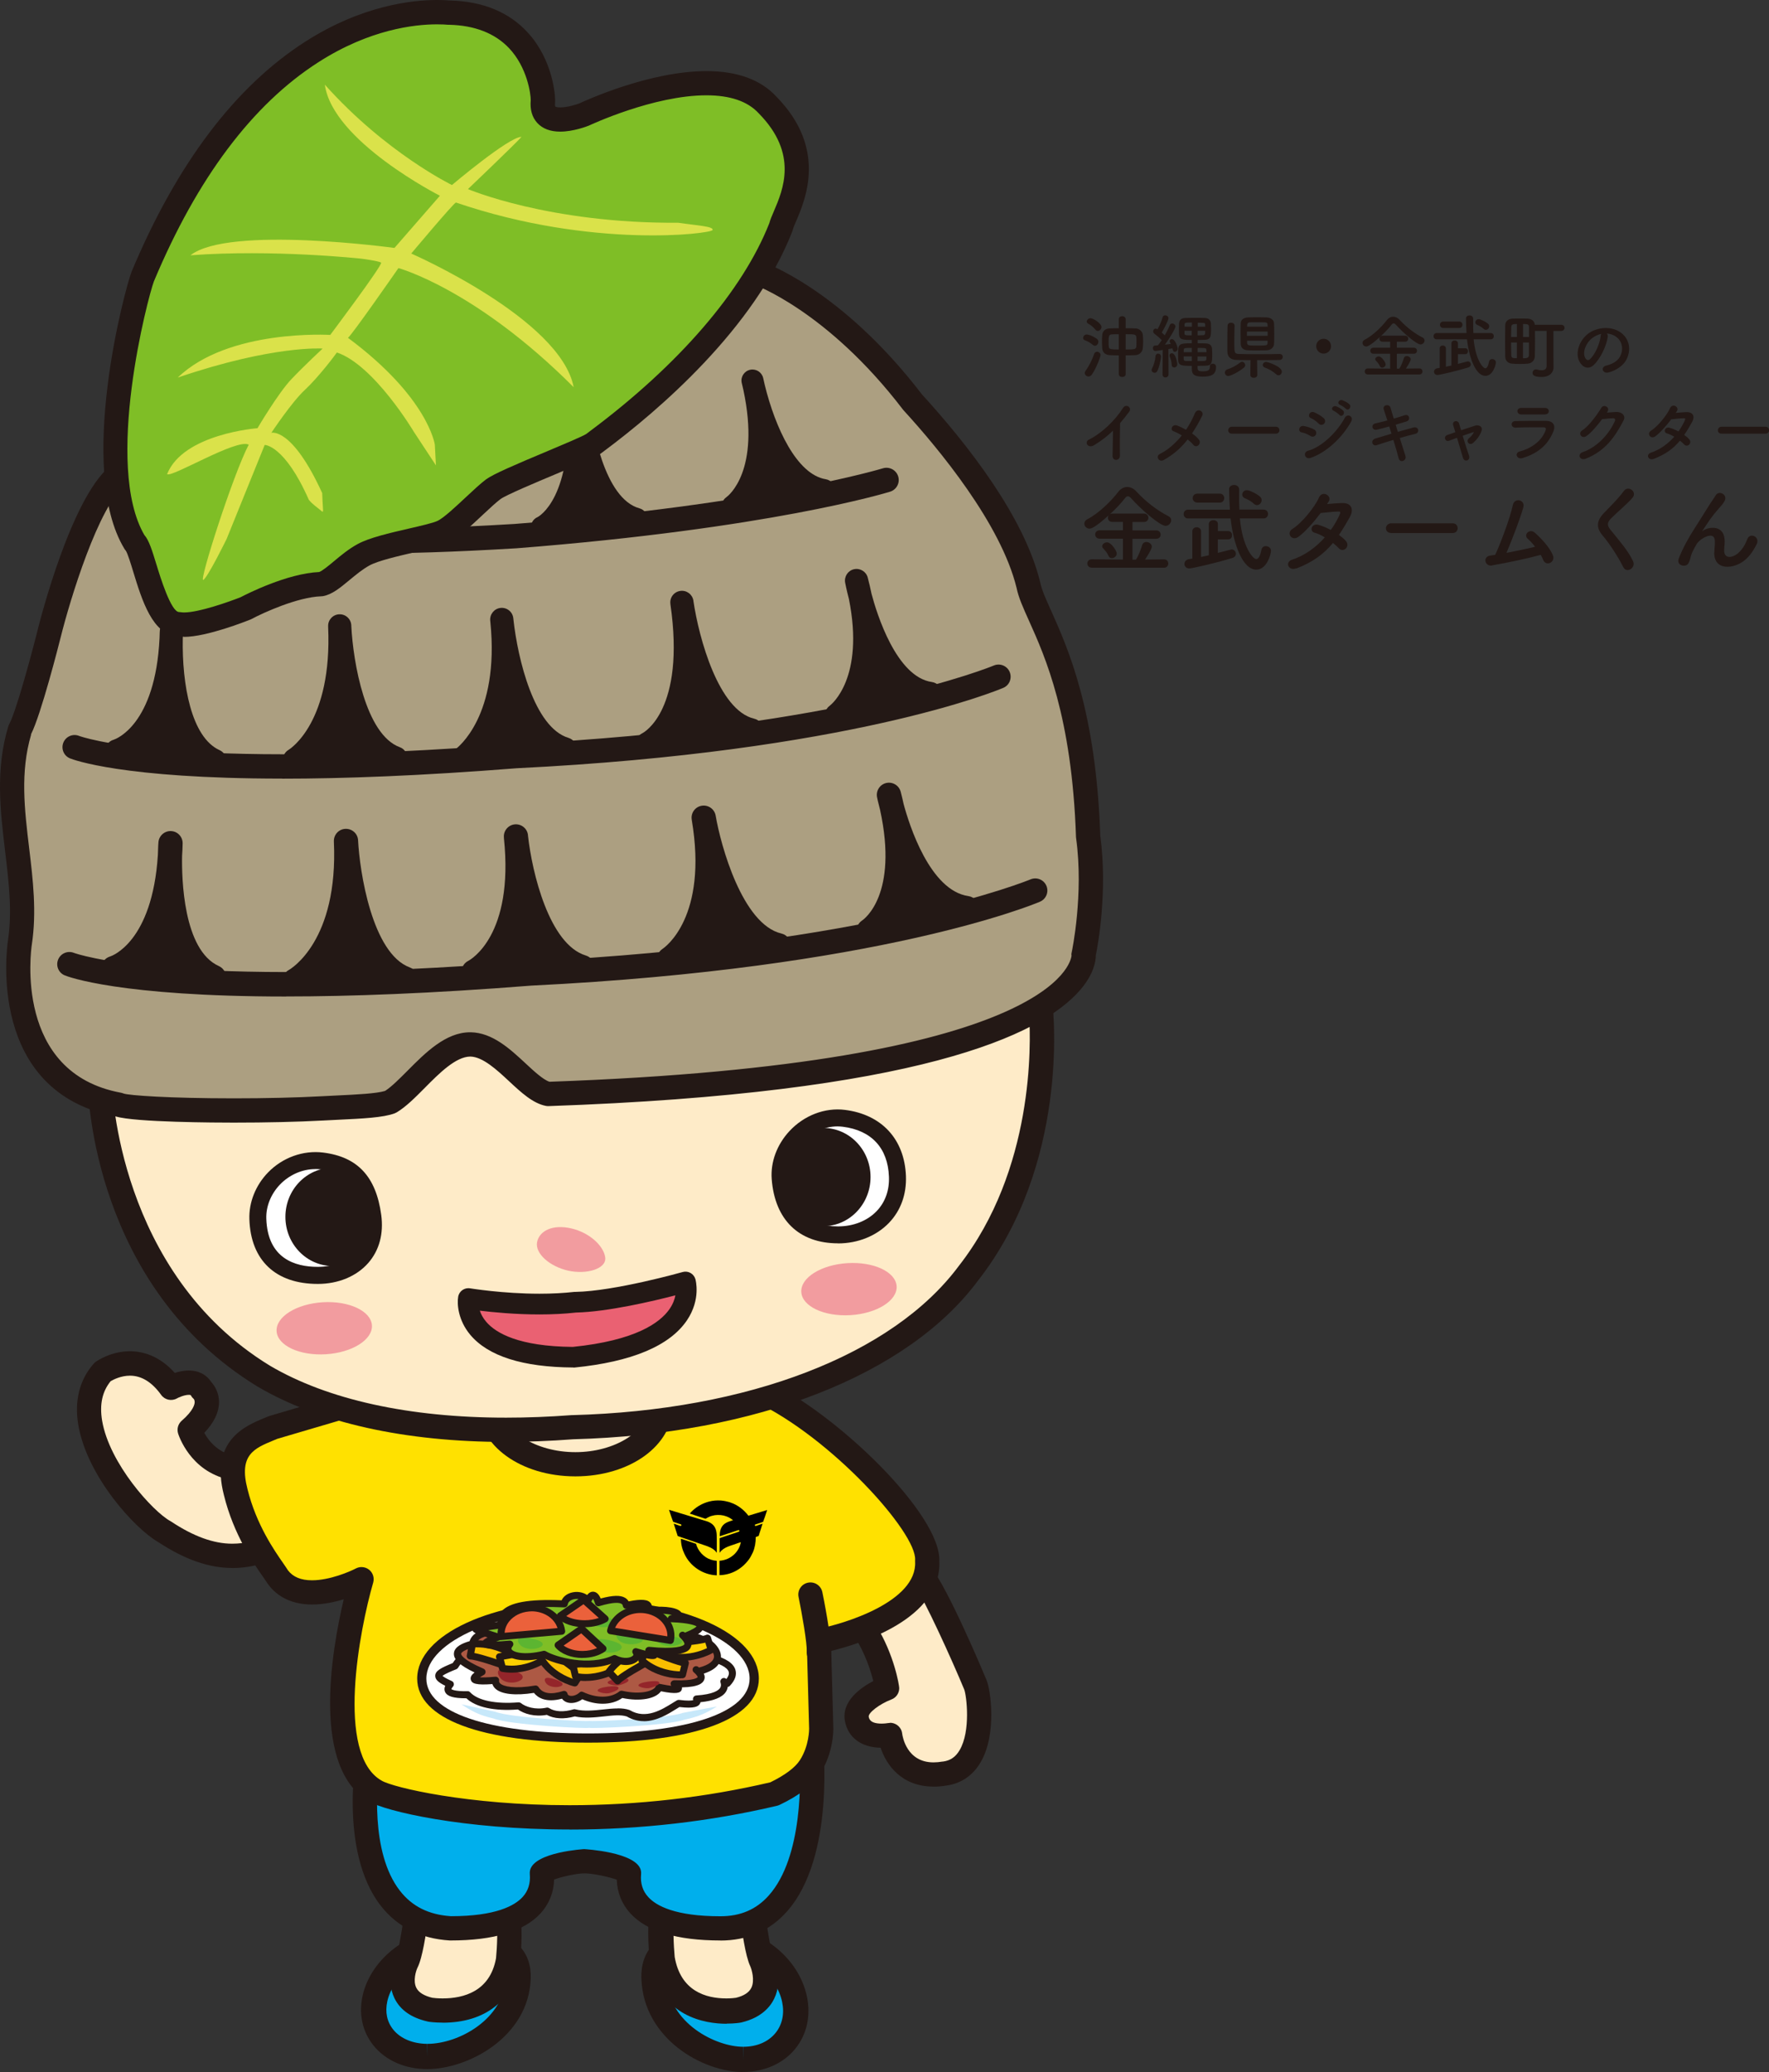 <?xml version="1.0" encoding="UTF-8"?><svg id="_レイヤー_2" xmlns="http://www.w3.org/2000/svg" viewBox="0 0 252.89 296.09"><rect x="0" y="0" width="252.89" height="296.09" fill="#333333" stroke="none"/><defs><style>.cls-1{fill:#fff;}.cls-2{fill:#7fbe26;}.cls-3{fill:#ea6172;}.cls-4{fill:#f29c9f;}.cls-5{fill:#fabe00;}.cls-6{fill:#94252a;}.cls-7{fill:#feebc8;}.cls-8{fill:#c7e8fa;}.cls-9{fill:#ac9f81;}.cls-10{fill:#ad5944;}.cls-11{fill:#eb613b;}.cls-12{fill:#00afec;}.cls-13{fill:#5cb531;}.cls-14{fill:#ffe100;}.cls-15{fill:#231815;}.cls-16{fill:#dae24a;}.cls-17{fill:#fdd000;}</style></defs><g id="_レイヤー_1-2"><g><g><g><path class="cls-7" d="M131.37,224.58c1.7,1.19,7.63,15.12,8.07,16.17,.61,1.48,1.88,11.82-4.39,12.67-7.04,1.19-7.8-5.51-7.8-5.51,0,0-4.16,.85-4.75-2.29-.49-2.58,4.33-4.41,4.33-4.41,0,0-.63-4.33-3.22-8.31-.89-3.4,6.16-9.08,7.77-8.32Z"/><path class="cls-15" d="M133.45,255.3c-4.54,0-6.73-3.06-7.56-5.55-2.76-.05-4.66-1.46-5.1-3.8-.54-2.84,2.25-4.79,4.05-5.73-.36-1.47-1.16-4-2.7-6.37-.1-.16-.18-.33-.22-.51-.42-1.62,.17-3.53,1.72-5.54,1.87-2.42,5.21-5.02,7.37-5.02,.4,0,.77,.08,1.1,.24,.09,.04,.17,.09,.25,.15,2.31,1.62,8.42,16.31,8.68,16.93,.59,1.43,1.48,7.68-.83,11.68-1.1,1.91-2.79,3.08-4.91,3.37-.64,.11-1.26,.16-1.86,.16h0Zm-6.21-9.12c.37,0,.73,.12,1.03,.34,.39,.29,.65,.72,.7,1.2,.05,.41,.64,4.12,4.48,4.12h0c.41,0,.85-.04,1.31-.12,.02,0,.04,0,.06,0,1.04-.14,1.79-.65,2.36-1.62,1.62-2.73,1-7.8,.66-8.68-1.78-4.29-5.67-12.86-7.2-15.05-1.04,.44-3.25,2.08-4.56,3.98-.61,.89-.83,1.55-.83,1.94,2.58,4.13,3.3,8.55,3.3,8.94,0,.72-.44,1.37-1.12,1.62-1.68,.64-3.34,1.91-3.24,2.47,.06,.29,.19,.98,1.84,.98,.49,0,.86-.07,.86-.07,.11-.02,.22-.03,.33-.03h0Z"/></g><g><path class="cls-7" d="M37.84,221.54c-3.54,1.1-7.76,1.69-14.34-2.68-4.21-2.33-15.23-15.64-8.79-22.85,0,0,5.35-3.83,9.75,2.29,0,0,3.24-1.81,4.39,.29,0,0,2.49,2.1-1.72,5.74,0,0,1.53,4.97,6.88,5.55,0,0,4.06,11.07,3.83,11.67Z"/><path class="cls-15" d="M33.21,224.06c-3.36,0-6.83-1.22-10.62-3.72-3.26-1.85-10.15-9.34-11.4-16.74-.58-3.44,.19-6.47,2.22-8.75,.09-.1,.18-.18,.28-.25,.22-.16,2.19-1.51,4.89-1.51,1.72,0,4.15,.57,6.41,3.1,.58-.19,1.29-.35,2.01-.35,1.39,0,2.53,.59,3.22,1.67,.54,.58,1.08,1.58,1.09,2.82,0,1.47-.7,2.95-2.11,4.42,.65,1.18,2.12,3.1,4.99,3.4,.66,.07,1.22,.51,1.44,1.13,4.28,11.69,4.09,12.2,3.81,12.89-.19,.49-.6,.87-1.1,1.03-1.3,.4-3.06,.87-5.14,.87h0Zm-17.36-26.73c-1.23,1.48-1.64,3.35-1.25,5.69,1.04,6.14,7.26,12.96,9.72,14.32,.04,.02,.08,.05,.12,.07,3.23,2.14,6.09,3.18,8.76,3.18,.94,0,1.79-.12,2.57-.29-.58-1.91-1.82-5.48-3.05-8.88-5.54-1.18-7.19-6.35-7.26-6.58-.2-.66,0-1.37,.52-1.82,1.67-1.45,1.85-2.35,1.85-2.67,0-.24-.11-.43-.12-.43-.16-.14-.3-.3-.4-.49-.04-.06-.06-.11-.32-.11-.65,0-1.52,.4-1.7,.51-.77,.43-1.74,.21-2.25-.5-1.31-1.83-2.81-2.75-4.46-2.75-1.29,0-2.36,.56-2.73,.77h0Z"/></g><g><path class="cls-12" d="M74.07,282.69c-.25,7.21-7.88,11.18-13.01,11.17-5.12-.01-8.47-3.72-7.47-8.27,1-4.55,5.97-8.24,11.09-8.22,5.13,0,9.55,.66,9.38,5.32Z"/><path class="cls-15" d="M61.09,295.67h-.03c-3.16,0-5.96-1.24-7.68-3.39-1.57-1.96-2.12-4.47-1.55-7.07,1.19-5.41,6.82-9.65,12.83-9.65,3.74,0,7.47,.32,9.6,2.54,1.14,1.18,1.68,2.75,1.61,4.65-.29,8.32-8.93,12.92-14.79,12.92h0Zm3.6-16.5c-4.25,0-8.51,3.12-9.32,6.81-.34,1.54-.05,2.93,.84,4.04,1.04,1.29,2.81,2.03,4.87,2.04l.02,1.81v-1.81c4.53,0,10.97-3.59,11.18-9.43,.04-1.2-.32-1.73-.61-2.02-1.21-1.26-4.36-1.42-6.98-1.43h0Z"/></g><g><path class="cls-12" d="M93.5,282.68c.25,7.48,7.73,11.61,12.76,11.6,5.03-.01,8.31-3.85,7.33-8.58-.98-4.73-5.85-8.55-10.88-8.54-5.03,.01-9.37,.69-9.21,5.53Z"/><path class="cls-15" d="M106.24,296.09c-5.76,0-14.26-4.75-14.55-13.35-.07-2.01,.5-3.64,1.67-4.87,2.13-2.21,5.75-2.52,9.34-2.53,5.95,0,11.5,4.38,12.66,9.98,.57,2.76-.02,5.41-1.67,7.44-1.7,2.1-4.41,3.31-7.42,3.32h-.03Zm-3.51-17.12c-2.53,0-5.56,.17-6.77,1.42-.18,.18-.71,.74-.66,2.24,.22,6.56,7.13,9.85,10.93,9.85v1.81l.02-1.81c1.95,0,3.59-.71,4.62-1.98,.96-1.18,1.29-2.75,.94-4.43-.8-3.85-4.96-7.1-9.09-7.1h0Z"/></g><g><path class="cls-7" d="M71.95,270.98c-2.29-.18-8.4-1.02-11.2-.59-.93,.14-1.18,3.64-1.36,3.99,0,0-.59,4.75-1.27,6.02,0,0-2.63,5.43,3.39,6.79,0,0,9.58,1.61,11.11-7.12,0,0,.42-4.24,0-6.19,0,0,0-2.83-.68-2.88Z"/><path class="cls-15" d="M63.26,289.03h0c-1.16,0-1.94-.12-2.03-.14-.03,0-.06-.01-.09-.02-2.34-.53-3.94-1.65-4.76-3.35-1.29-2.68,.03-5.56,.19-5.88,.01-.02,.02-.04,.03-.06,.31-.59,.81-3.28,1.08-5.42,.02-.12,.04-.24,.09-.36,.03-.12,.05-.3,.09-.52,.32-1.92,.71-4.32,2.65-4.61,.61-.09,1.35-.14,2.25-.14,2.33,0,5.27,.31,7.42,.53,.77,.08,1.43,.15,1.92,.19,1.98,.16,2.26,2.56,2.27,4.44,.41,2.2,.04,6.09,0,6.54,0,.04,0,.09-.02,.13-.96,5.51-5,8.68-11.07,8.68h0Zm-1.42-3.55c.14,.02,.68,.09,1.42,.09,3.02,0,6.79-1,7.65-5.74,.15-1.55,.29-4.38,.02-5.59-.03-.12-.04-.25-.04-.37,0-.41-.03-.87-.07-1.24-.31-.03-.65-.07-1.01-.1-2.07-.22-4.92-.51-7.06-.51-.41,0-.78,.01-1.1,.03-.16,.54-.31,1.42-.37,1.81-.07,.4-.11,.68-.18,.91-.17,1.34-.69,4.99-1.42,6.41-.22,.47-.66,1.87-.17,2.86,.33,.68,1.12,1.16,2.34,1.45h0Z"/></g><g><path class="cls-7" d="M95.32,270.45c2.24-.19,8.24-1.05,10.98-.62,.91,.15,1.16,3.78,1.33,4.14,0,0,.58,4.93,1.25,6.25,0,0,2.58,5.64-3.33,7.04,0,0-9.4,1.68-10.9-7.39,0,0-.42-4.4,0-6.43,0,0,0-2.94,.67-2.99Z"/><path class="cls-15" d="M103.85,289.19c-2.85,0-9.63-.88-10.97-9.03,0-.04-.01-.08-.02-.12-.04-.46-.41-4.5,0-6.77,0-1.37,.09-4.44,2.32-4.63,.48-.04,1.13-.11,1.89-.2,2.11-.23,5-.55,7.3-.55,.9,0,1.63,.05,2.24,.14,1.97,.31,2.36,2.8,2.67,4.8,.04,.23,.06,.42,.09,.54,.04,.12,.07,.24,.08,.36,.26,2.23,.76,5.03,1.07,5.65,.01,.02,.02,.04,.03,.06,.15,.34,1.48,3.4,.12,6.18-.57,1.17-1.84,2.7-4.67,3.38-.03,0-.07,.01-.1,.02-.09,.02-.87,.15-2.03,.15h0Zm-7.4-9.56c.84,4.91,4.48,5.94,7.4,5.94,.7,0,1.21-.07,1.36-.09,1.14-.28,1.87-.76,2.2-1.43,.53-1.08,.03-2.67-.15-3.07-.71-1.46-1.22-5.26-1.39-6.64-.06-.24-.11-.52-.17-.94-.06-.39-.2-1.29-.36-1.86-.29-.02-.62-.03-.98-.03-2.09,0-4.87,.3-6.9,.53-.33,.04-.63,.07-.92,.1-.04,.38-.07,.87-.07,1.29,0,.12-.01,.25-.04,.37-.26,1.26-.13,4.21,.02,5.83h0Z"/></g><g><path class="cls-12" d="M115.88,248.42s-16.42-1.44-31.69-1.53c-20.31-.13-31.41,3.14-31.41,3.14,0,0-4.66,24.51,11.62,25.53,10.94,0,13.4-4.16,13.06-7.89,.17-.68,4.24-1.7,6.11-1.7s6.19,1.02,6.36,1.7c-.34,3.73,2.12,7.89,13.06,7.89,16.03,0,12.89-27.14,12.89-27.14Z"/><path class="cls-15" d="M102.99,277.29c-6.19,0-10.53-1.3-12.88-3.88-1.22-1.33-1.88-2.98-1.94-4.81-1.11-.39-3.36-.9-4.6-.9-1.17,0-3.3,.49-4.35,.88-.06,1.84-.72,3.49-1.94,4.83-2.35,2.57-6.68,3.88-12.88,3.88-.04,0-.07,0-.11,0-4.18-.26-7.5-1.94-9.87-4.98-6.07-7.82-3.46-22-3.35-22.6,.12-.64,.59-1.15,1.21-1.34,.45-.13,11.56-3.36,31.91-3.21,15.16,.1,31.66,1.52,31.83,1.54,.82,.07,1.48,.71,1.57,1.53,.08,.69,1.88,17.09-5.11,24.94-2.44,2.74-5.64,4.13-9.5,4.13h0Zm-19.42-13.05c.07,0,7.39,.41,8.04,3.01,.05,.19,.06,.38,.04,.58-.12,1.29,.22,2.38,1.02,3.25,1.14,1.26,3.87,2.75,10.32,2.75,2.87,0,5.13-.97,6.91-2.97,4.9-5.49,4.63-16.85,4.37-20.83-4.34-.35-17.68-1.33-30.09-1.41-16.28-.11-26.67,2.04-29.86,2.8-.45,3.28-1.41,13.29,2.85,18.76,1.74,2.24,4.12,3.43,7.29,3.64,6.41,0,9.12-1.5,10.26-2.75,.79-.87,1.13-1.96,1.02-3.25-.02-.19,0-.39,.04-.58,.65-2.6,7.72-3.01,7.79-3.01h0Z"/></g><g><path class="cls-14" d="M117.07,234.51s15.94-2.97,15.49-11.44c.37-5.09-12.82-19.12-23.88-24.35-7.43-3.51-59.54,2.29-59.54,2.29l-10.09,2.97c-2.8,1.19-7.1,2.45-5.34,9.24,1.62,6.57,5.34,10.94,6.02,12.13,3.48,4.75,11.96,.31,11.96,.31,0,0-7.29,25.04,2.02,30.29,2.98,1.79,28,7.21,56.99,.38,2.1-1,4.08-2.29,5.1-3.85,1.69-2.61,1.61-5.51,1.61-5.51l-.34-12.47Z"/><path class="cls-15" d="M81.41,261.43h0c-15.33,0-26.35-2.64-28.6-3.98-8.32-4.69-5.43-21.47-3.67-28.92-1.33,.41-2.93,.75-4.53,.75-2.72,0-4.9-1-6.29-2.9-.04-.05-.07-.11-.11-.16-.09-.15-.32-.48-.57-.84-1.38-1.97-4.24-6.06-5.63-11.73-2.02-7.81,3.08-9.91,5.81-11.03,.18-.07,.36-.15,.53-.22,.06-.03,.12-.05,.19-.07l10.09-2.97c.1-.03,.2-.05,.3-.06,.31-.03,31-3.43,48.53-3.43,8.25,0,10.77,.74,11.94,1.3,10.39,4.9,25.17,19.32,24.88,25.92,.35,8.22-11.27,11.8-15.45,12.82l.3,11.04c0,.14,.07,3.47-1.89,6.5-1.07,1.64-3.02,3.15-5.81,4.47-.11,.05-.23,.09-.35,.12-9.58,2.26-19.56,3.4-29.68,3.4h0Zm-29.73-37.5c.39,0,.78,.13,1.1,.39,.54,.44,.76,1.16,.57,1.83-1.92,6.6-5.44,24.55,1.21,28.3,1.64,.98,12.31,3.51,26.85,3.51h0c9.79,0,19.44-1.1,28.71-3.27,2.08-1.01,3.54-2.1,4.22-3.15,1.36-2.1,1.33-4.5,1.33-4.52l-.34-12.47c-.02-.85,.58-1.6,1.42-1.75,4.02-.75,14.38-3.96,14.07-9.65,0-.07,0-.14,0-.22,.28-3.88-11.97-17.5-22.89-22.65-.76-.36-3.13-.96-10.46-.96-16.7,0-45.64,3.13-47.99,3.39l-9.85,2.9c-.15,.06-.31,.13-.48,.2-2.81,1.16-5.04,2.07-3.77,6.98,1.25,5.07,3.86,8.8,5.11,10.6,.29,.42,.51,.74,.67,1,.73,.96,1.86,1.43,3.45,1.43,2.5,0,5.37-1.22,6.26-1.69,.25-.13,.53-.2,.8-.2h0Z"/></g><g><path class="cls-1" d="M115.86,227.85s1.29,6.32,1.21,8.28"/><path class="cls-15" d="M117.07,237.86s-.05,0-.08,0c-.96-.04-1.7-.85-1.66-1.81,.06-1.27-.69-5.49-1.17-7.85-.19-.94,.41-1.85,1.35-2.04,.94-.19,1.85,.41,2.05,1.35,.14,.67,1.33,6.59,1.24,8.7-.04,.93-.81,1.66-1.73,1.66h0Z"/></g><g><path class="cls-7" d="M94.42,200.93c0,4.59-5.45,8.31-12.17,8.31s-12.17-3.72-12.17-8.31,5.45-8.31,12.17-8.31,12.17,3.72,12.17,8.31Z"/><path class="cls-15" d="M82.26,210.97c-7.8,0-13.9-4.41-13.9-10.04s6.11-10.04,13.9-10.04,13.9,4.41,13.9,10.04-6.11,10.04-13.9,10.04h0Zm0-16.62c-5.66,0-10.44,3.01-10.44,6.58s4.78,6.58,10.44,6.58,10.44-3.01,10.44-6.58-4.78-6.58-10.44-6.58h0Z"/></g><g><path class="cls-7" d="M14.29,155.04s.52,27.62,23.38,41.59c9.85,5.81,24.83,8.78,44.15,7.32,22.68-.59,45.85-7.52,56.61-22.01,12.74-16.26,10.32-38.04,10.32-38.04,0,0-15.58-10.31-75.54-8.22-59.96,2.09-58.93,19.37-58.93,19.37Z"/><path class="cls-15" d="M72.34,206.05h0c-14.46,0-26.76-2.74-35.55-7.93-23.34-14.26-24.2-41.67-24.23-43.03-.02-.51,.05-3.24,3.07-6.56,5.39-5.93,19.75-13.27,57.53-14.59,5.34-.19,10.56-.28,15.51-.28,47.22,0,60.5,8.43,61.05,8.79,.43,.28,.71,.74,.77,1.25,.1,.92,2.35,22.68-10.68,39.3-10.02,13.49-31.67,21.97-57.89,22.67-3.27,.25-6.49,.37-9.57,.37h0Zm16.33-68.92c-4.91,0-10.09,.09-15.39,.28-38.5,1.34-51.04,9.01-55.08,13.45-2.14,2.35-2.18,4.06-2.17,4.08,0,.02,0,.05,0,.07,0,.27,.8,26.85,22.55,40.14,8.24,4.86,19.92,7.43,33.77,7.43h0c3.01,0,6.15-.12,9.35-.36,.03,0,.06,0,.09,0,25.18-.66,45.84-8.62,55.27-21.31,10.77-13.75,10.33-31.78,10.06-35.94-3.23-1.61-18.35-7.84-58.44-7.84h0Z"/></g><g><path class="cls-3" d="M82.26,186.08c-7.24,.83-15.31-.52-15.31-.52,0,0-1.45,8.28,15,8.38,18.62-1.86,16.04-10.76,16.04-10.76,0,0-9.83,2.79-15.72,2.9Z"/><path class="cls-15" d="M81.95,195.41h0c-7.22-.04-12.18-1.62-14.74-4.69-1.73-2.08-1.89-4.38-1.71-5.42,.14-.8,.9-1.33,1.69-1.2,.05,0,4.67,.77,9.94,.77,1.79,0,3.46-.09,4.97-.26,.05,0,.09,0,.14,0,5.64-.1,15.25-2.81,15.35-2.84,.78-.22,1.59,.23,1.82,1.01,.03,.12,.81,2.9-1.2,5.88-2.47,3.66-7.89,5.94-16.1,6.76-.05,0-.1,0-.15,0h0Zm-13.36-8.13c.16,.49,.44,1.05,.93,1.62,1.38,1.6,4.63,3.5,12.36,3.57,8.95-.91,12.45-3.43,13.82-5.39,.5-.72,.75-1.41,.85-1.98-3.15,.82-9.68,2.36-14.2,2.46-1.6,.18-3.36,.27-5.23,.27-3.48,0-6.63-.31-8.54-.54h0Z"/></g><g><path class="cls-1" d="M128.29,168.08c.21,5.17-3.8,8.38-8.48,8.38s-7.86-2.59-8.28-8.07c-.35-4.67,4.14-9.21,9.1-8.59,4.65,.58,7.47,3.59,7.66,8.28Z"/><path class="cls-15" d="M119.81,177.67c-5.59,0-9.05-3.35-9.49-9.19-.18-2.42,.74-4.91,2.53-6.84,2.09-2.25,5.07-3.4,7.94-3.04,5.25,.66,8.51,4.18,8.72,9.44,.1,2.62-.74,4.95-2.43,6.71-1.79,1.86-4.44,2.93-7.26,2.93h0Zm-.09-16.71c-1.86,0-3.71,.85-5.08,2.33-1.33,1.44-2.02,3.26-1.89,5.01,.35,4.61,2.72,6.95,7.06,6.95,2.17,0,4.18-.79,5.51-2.18,1.23-1.28,1.84-2.99,1.76-4.94-.16-4.08-2.5-6.61-6.59-7.12-.25-.03-.51-.05-.77-.05h0Z"/></g><path class="cls-15" d="M124.45,168.2c0,3.87-3.03,7.02-6.77,7.02s-6.77-3.14-6.77-7.02,3.03-7.02,6.77-7.02,6.77,3.14,6.77,7.02Z"/><g><path class="cls-1" d="M53.29,173.77c.72,5.38-3.18,8.48-7.86,8.48s-8.38-2.28-8.57-8.07c-.15-4.68,4.22-8.9,9.19-8.28,4.65,.58,6.62,3.22,7.24,7.86Z"/><path class="cls-15" d="M45.43,183.47c-6.03,0-9.59-3.37-9.78-9.25-.08-2.41,.89-4.84,2.66-6.67,2.07-2.14,5.03-3.21,7.89-2.85,4.93,.61,7.56,3.45,8.3,8.91,.36,2.69-.28,5.06-1.85,6.86-1.67,1.91-4.3,3-7.21,3h0Zm-.36-16.41c-1.84,0-3.67,.8-5.02,2.18-1.31,1.36-2.04,3.14-1.98,4.9,.18,5.7,4.1,6.89,7.35,6.89,2.22,0,4.18-.79,5.38-2.17,1.1-1.26,1.54-2.96,1.27-4.94-.6-4.42-2.33-6.34-6.19-6.82-.27-.03-.55-.05-.83-.05h0Z"/></g><path class="cls-15" d="M40.8,173.89c0,3.87,3.03,7.02,6.77,7.02s6.77-3.14,6.77-7.02-3.03-7.02-6.77-7.02-6.77,3.14-6.77,7.02Z"/><path class="cls-4" d="M86.52,179.68c.22,1.65-2.71,2.48-5.31,1.89-2.61-.59-4.75-2.44-4.43-4.08,.33-1.63,2.25-2.56,4.86-1.96,2.61,.59,4.65,2.48,4.88,4.15Z"/><path class="cls-4" d="M53.17,189.39c.12,2.05-2.83,3.9-6.59,4.13-3.76,.23-6.92-1.25-7.04-3.3-.12-2.05,2.83-3.9,6.59-4.13,3.76-.23,6.92,1.25,7.04,3.31Z"/><path class="cls-4" d="M128.18,183.8c.12,2.05-2.83,3.9-6.59,4.13-3.77,.23-6.92-1.25-7.04-3.3-.12-2.05,2.83-3.9,6.59-4.13,3.76-.23,6.92,1.25,7.04,3.31Z"/><g><path class="cls-9" d="M17,67.82c-5.29,4-9.96,22.72-9.96,22.72,0,0-2.85,11.31-4.21,13.77-3.12,10.37,1.53,20.37,0,30.41-.2,1.29-2.65,20.05,14.15,23.14,1.72,.77,17.86,1.13,29.12,.53,4.1-.22,8.01-.29,9.7-.91,3.24-1.94,7.16-8.3,11.47-8.22,4.31,.08,7.91,6.44,11.09,7.08,78.61-2.73,76.54-19.94,76.54-19.94,0,0,1.81-8.41,.65-16.82-.78-23.55-7.62-31.34-8.53-35.92-2.08-8.59-9.58-18.55-16.57-26.18-11.37-14.86-22.25-18.5-22.25-18.5,0,0-18.53-6.12-38.63-7.53-40.68,5.46-50.64,31.98-52.58,36.38Z"/><path class="cls-15" d="M33.44,160.42h0c-2.41,0-14.16-.04-16.88-.88-18.49-3.5-15.56-24.2-15.43-25.08,.64-4.2,.13-8.39-.4-12.84-.69-5.74-1.4-11.67,.45-17.81,.04-.12,.08-.23,.14-.34,.91-1.65,2.96-9.07,4.04-13.36,.48-1.93,4.78-18.65,10.22-23.37,.02-.05,.05-.11,.07-.16,11.16-26.01,35.36-34.4,53.7-36.86,.12-.01,.23-.02,.35-.01,20.09,1.4,38.87,7.55,39.05,7.61,.47,.16,11.49,3.97,23.04,19.03,6.47,7.08,14.65,17.48,16.92,26.89,0,.02,.01,.04,.02,.07,.19,.97,.78,2.29,1.53,3.95,2.4,5.36,6.43,14.32,7.03,32.16,1.08,7.94-.35,15.71-.64,17.12,0,.79-.26,2.63-2.21,4.9-5.63,6.57-23.38,14.79-76.01,16.62-.13,0-.27,0-.4-.03-1.86-.37-3.51-1.9-5.25-3.52-1.76-1.64-3.76-3.49-5.53-3.53h0c-2.08,0-4.45,2.38-6.53,4.48-1.38,1.39-2.69,2.71-4.02,3.5-.09,.05-.19,.1-.29,.14-1.64,.6-4.47,.74-8.05,.91-.71,.03-1.43,.07-2.16,.11-3.72,.2-8.13,.3-12.77,.3h0ZM4.45,104.97c-1.58,5.39-.95,10.66-.28,16.24,.54,4.48,1.09,9.11,.38,13.77-.11,.75-2.61,18.35,12.75,21.17,.14,.03,.27,.07,.39,.12,.8,.26,6.4,.68,15.74,.68h0c4.57,0,8.92-.1,12.58-.3,.74-.04,1.47-.07,2.18-.11,2.77-.13,5.63-.27,6.86-.65,.93-.6,2.03-1.71,3.2-2.88,2.56-2.58,5.47-5.5,8.95-5.5h.11c3.1,.06,5.61,2.39,7.83,4.45,1.18,1.1,2.51,2.33,3.41,2.62,72.18-2.54,74.55-17.16,74.63-18.03-.04-.21-.01-.3,.04-.53,.02-.08,1.73-8.23,.62-16.22,0-.06-.01-.12-.02-.18-.57-17.22-4.42-25.81-6.73-30.94-.83-1.85-1.49-3.31-1.76-4.66-2.24-9.17-11.08-19.84-16.16-25.39-.03-.04-.07-.08-.1-.12-10.86-14.19-21.33-17.87-21.43-17.91-.17-.06-18.45-6.03-38.02-7.43-17.43,2.37-40.32,10.33-50.8,34.76-.09,.22-.18,.41-.25,.57-.12,.27-.31,.51-.54,.68-3.94,2.98-8.06,16.71-9.32,21.75-.29,1.16-2.83,11.15-4.28,14.01h0Z"/></g><path class="cls-15" d="M40.92,142.4c-23.88,0-31.25-2.85-31.66-3.02-.89-.36-1.31-1.37-.95-2.26,.36-.88,1.36-1.31,2.25-.96,.18,.07,14.15,5.23,65.2,1.22,49.11-2.42,71.34-11.63,71.56-11.72,.88-.37,1.9,.04,2.27,.92,.37,.88-.04,1.9-.92,2.27-.91,.39-22.91,9.54-72.69,11.99-14.44,1.14-25.95,1.55-35.06,1.55h0Z"/><path class="cls-15" d="M40.33,111.26c-22.87,0-29.93-2.73-30.32-2.89-.89-.36-1.31-1.37-.95-2.26,.36-.88,1.37-1.31,2.25-.95,.21,.08,13.59,5,62.33,1.16,46.96-2.32,68.22-11.13,68.43-11.22,.88-.37,1.9,.04,2.27,.92,.37,.88-.03,1.9-.91,2.27-.87,.37-21.93,9.14-69.56,11.49-13.81,1.09-24.82,1.49-33.54,1.49h0Z"/><path class="cls-15" d="M51.42,79.11c-20.24,0-26.55-2.28-26.88-2.41-.9-.34-1.36-1.35-1.01-2.26,.34-.9,1.34-1.35,2.25-1.02,.16,.06,10.77,3.7,47.8,1.45,35.65-2.79,52.47-7.9,52.63-7.95,.92-.28,1.9,.23,2.19,1.15,.29,.92-.23,1.9-1.15,2.19-.69,.21-17.29,5.26-53.43,8.09-8.88,.54-16.27,.75-22.39,.75h0Z"/><g><g><path class="cls-15" d="M16.23,138.33s7.77-2.17,8.15-17.85c0,0-1.29,15.78,6.21,19.15l-14.36-1.29Z"/><path class="cls-15" d="M30.59,141.36c-.05,0-.1,0-.16,0l-14.36-1.29c-.83-.08-1.49-.74-1.57-1.57-.08-.83,.45-1.6,1.26-1.83,.22-.07,6.01-2.05,6.81-14.5,.02-1.11,.08-1.79,.08-1.82,.08-.94,.89-1.64,1.82-1.59,.94,.05,1.66,.84,1.64,1.77-.01,.6-.04,1.2-.08,1.78-.06,3.16,.15,13.45,5.26,15.74,.77,.35,1.18,1.2,.97,2.02-.2,.77-.9,1.29-1.68,1.29h0Zm-9.64-4.34l4.73,.43c-.89-1.39-1.53-3.01-2-4.69-.84,1.84-1.8,3.23-2.73,4.27h0Z"/></g><g><path class="cls-15" d="M42.1,140.14s8.09-4.3,7.36-19.97c0,0,.83,16.88,8.55,19.71l-15.91,.26Z"/><path class="cls-15" d="M42.1,141.88c-.79,0-1.48-.53-1.68-1.3-.2-.77,.15-1.58,.85-1.96,.32-.18,7.11-4.17,6.46-18.37-.04-.96,.69-1.77,1.65-1.81,.95-.04,1.77,.69,1.81,1.64,.22,4.38,1.98,16.18,7.41,18.17,.79,.29,1.25,1.09,1.11,1.92-.14,.82-.85,1.43-1.68,1.44l-15.91,.26h-.03Zm7.76-9.99c-.91,2.84-2.13,4.94-3.31,6.45l6.54-.11c-1.42-1.79-2.47-4.05-3.24-6.35h0Z"/></g><g><path class="cls-15" d="M67.72,138.85s7.68-3.72,6.03-19.32c0,0,1.62,16.31,9.49,18.68l-15.52,.65Z"/><path class="cls-15" d="M67.72,140.58c-.79,0-1.49-.54-1.68-1.31-.2-.79,.18-1.61,.91-1.97,.31-.16,6.54-3.62,5.09-17.53v-.07c-.1-.95,.59-1.8,1.54-1.9,.95-.09,1.8,.59,1.9,1.54v.06c.57,5.24,3.03,15.56,8.27,17.14,.81,.24,1.33,1.04,1.22,1.88-.11,.84-.8,1.48-1.65,1.52l-15.53,.65s-.05,0-.07,0h0Zm7.1-9.43c-.67,2.51-1.65,4.39-2.63,5.78l5.89-.25c-1.36-1.57-2.42-3.52-3.26-5.53h0Z"/></g><g><path class="cls-15" d="M95.66,137.04s7.55-4.73,4.94-20.2c0,0,2.71,16.38,10.72,18.26l-15.65,1.94Z"/><path class="cls-15" d="M95.66,138.77c-.73,0-1.38-.46-1.63-1.15-.27-.76,.02-1.61,.7-2.04,.3-.2,6.51-4.51,4.16-18.43h0s0-.02,0-.02c-.16-.94,.48-1.84,1.42-1.99,.95-.16,1.84,.48,2,1.42,0,0,0,0,0,0s0,0,0,0c.72,4.24,3.82,15.53,9.4,16.84,.82,.19,1.38,.94,1.34,1.78-.04,.84-.68,1.52-1.52,1.63l-15.65,1.94c-.07,0-.14,.01-.21,.01h0Zm6.73-10.42c-.54,2.76-1.46,4.85-2.42,6.41l6.21-.77c-1.54-1.55-2.79-3.56-3.79-5.64h0Z"/></g><g><path class="cls-15" d="M124.18,133s6.87-4.24,2.9-19.41c0,0,2.98,15.03,11.12,16.19l-14.01,3.22Z"/><path class="cls-15" d="M124.18,134.73c-.69,0-1.33-.41-1.6-1.08-.32-.78-.03-1.67,.67-2.12,.26-.17,5.21-3.69,2.56-15.81-.29-1.09-.43-1.78-.43-1.8-.18-.92,.4-1.82,1.31-2.03,.91-.21,1.83,.34,2.07,1.25,.15,.59,.3,1.18,.42,1.76,.79,2.94,3.75,12.36,9.26,13.15,.83,.12,1.45,.81,1.49,1.64,.04,.84-.53,1.58-1.34,1.76l-14.01,3.22c-.13,.03-.26,.04-.39,.04h0Zm5.65-9.32c-.28,1.97-.79,3.56-1.38,4.82l4.57-1.05c-1.23-1.04-2.28-2.34-3.19-3.77h0Z"/></g><g><path class="cls-15" d="M16.7,107.3s7.43-2.08,7.8-17.09c0,0-.96,15.28,6.22,18.5l-14.01-1.41Z"/><path class="cls-15" d="M30.72,110.36c-.06,0-.11,0-.17,0l-14.01-1.41c-.79-.08-1.42-.71-1.49-1.51-.07-.8,.44-1.53,1.21-1.74,.22-.07,5.96-2.03,6.55-14.56,.01-.66,.04-1.04,.04-1.04,.06-.9,.81-1.6,1.73-1.55,.9,.04,1.61,.79,1.59,1.7,0,.34-.02,.68-.04,1.01-.12,6.51,1.2,14.11,5.27,15.94,.74,.33,1.13,1.16,.92,1.94-.2,.73-.86,1.23-1.6,1.23h0Zm-9.53-4.28l4.8,.48c-.91-1.44-1.57-3.11-2.05-4.84-.83,1.9-1.81,3.32-2.76,4.36h0Z"/></g><g><path class="cls-15" d="M42.1,108.58s7.16-4.14,6.47-19.15c0,0,.63,16.18,8.02,18.89l-14.49,.26Z"/><path class="cls-15" d="M42.1,110.23c-.74,0-1.4-.5-1.6-1.21-.2-.72,.11-1.49,.75-1.87,.29-.17,6.26-4.02,5.66-17.57v-.08c-.04-.91,.67-1.68,1.58-1.72,.92-.04,1.69,.67,1.73,1.58v.07c.26,5.21,2.03,15.54,6.93,17.34,.75,.27,1.2,1.05,1.06,1.83-.13,.79-.81,1.37-1.61,1.38l-14.49,.26s-.02,0-.03,0h0Zm6.87-9.25c-.79,2.56-1.84,4.47-2.84,5.86l5.78-.1c-1.28-1.63-2.23-3.66-2.94-5.75h0Z"/></g><g><path class="cls-15" d="M66.04,108.45s7.27-4.99,5.69-19.92c0,0,1.52,16.24,9.06,18.5l-14.75,1.42Z"/><path class="cls-15" d="M66.04,110.1c-.69,0-1.32-.43-1.56-1.09-.26-.71,0-1.5,.61-1.93,.29-.21,6.37-4.75,5.01-18.21l-.02-.19c-.08-.91,.58-1.72,1.49-1.81,.91-.09,1.72,.57,1.81,1.48l.02,.18c.61,5.59,2.95,15.43,7.87,16.91,.76,.23,1.25,.96,1.17,1.75-.08,.79-.7,1.41-1.49,1.49l-14.75,1.42c-.05,0-.11,0-.16,0h0Zm6.72-10.08c-.69,2.75-1.71,4.84-2.71,6.37l6.07-.59c-1.42-1.6-2.52-3.65-3.37-5.78h0Z"/></g><g><path class="cls-15" d="M92.56,106.25s7.37-3.23,4.92-20.18c0,0,2.3,16.45,9.96,18.24l-14.88,1.94Z"/><path class="cls-15" d="M92.56,107.91c-.74,0-1.4-.49-1.6-1.21-.22-.79,.17-1.61,.91-1.95,.16-.08,6.15-3.32,3.97-18.4h0s0-.03,0-.04h0s0,0,0,0c-.13-.91,.5-1.74,1.41-1.87,.91-.13,1.74,.5,1.88,1.4,0,0,0,0,0,0h0s0,.01,0,.02c0,0,0,.01,0,.02,.78,5.3,3.6,15.63,8.69,16.82,.78,.18,1.32,.9,1.28,1.7-.04,.8-.65,1.46-1.44,1.56l-14.88,1.94c-.07,0-.14,.01-.22,.01h0Zm6.62-10.01c-.49,2.66-1.31,4.64-2.19,6.1l5.66-.74c-1.41-1.47-2.56-3.37-3.48-5.36h0Z"/></g><g><path class="cls-15" d="M119.58,102.19s6.66-4.7,2.86-19.23c0,0,2.76,15.04,10.54,16.15l-13.41,3.09Z"/><path class="cls-15" d="M119.58,103.85c-.64,0-1.24-.37-1.51-.98-.32-.72-.09-1.56,.54-2.02,.24-.18,5.01-3.95,2.75-15.25-.37-1.39-.53-2.3-.54-2.34-.16-.88,.4-1.73,1.27-1.92,.87-.19,1.74,.34,1.96,1.2,.2,.78,.39,1.56,.54,2.31,.75,2.84,3.55,11.89,8.63,12.61,.79,.11,1.39,.77,1.42,1.57,.03,.8-.51,1.51-1.28,1.69l-13.4,3.09c-.13,.03-.25,.04-.37,.04h0Zm5.44-9.13c-.3,1.98-.85,3.59-1.45,4.85l4.55-1.05c-1.2-1.04-2.22-2.36-3.09-3.8h0Z"/></g><g><path class="cls-15" d="M77.48,75.34s6.16-2.47,5.25-18c0,0,1.09,14.85,8.28,16.82l-13.53,1.18Z"/><path class="cls-15" d="M77.47,76.91c-.72,0-1.36-.49-1.53-1.21-.18-.75,.21-1.51,.91-1.81,.16-.08,5.1-2.71,4.3-16.46-.05-.86,.6-1.6,1.47-1.66,.86-.06,1.61,.59,1.67,1.45,.29,3.82,2.12,14.05,7.13,15.42,.73,.2,1.22,.9,1.15,1.66-.07,.76-.67,1.36-1.43,1.42l-13.53,1.18s-.09,0-.14,0h0Zm6.12-8.71c-.53,2.26-1.26,3.95-2.03,5.2l4.88-.42c-1.2-1.34-2.12-3.02-2.85-4.78h0Z"/></g><g><path class="cls-15" d="M104.74,72.33s6.15-4.13,2.83-17.97c0,0,2.87,14.46,10.22,15.66l-13.05,2.31Z"/><path class="cls-15" d="M104.74,73.9c-.63,0-1.21-.38-1.46-.98-.27-.68-.04-1.46,.57-1.88,.24-.17,4.9-3.73,2.42-15.32-.16-.66-.24-1.04-.24-1.04-.17-.84,.37-1.66,1.21-1.84,.84-.18,1.66,.34,1.86,1.17,.08,.34,.16,.68,.23,1.01,1.49,6.07,4.56,12.78,8.71,13.46,.76,.12,1.31,.77,1.32,1.54,0,.77-.54,1.43-1.3,1.56l-13.05,2.31c-.09,.02-.18,.02-.28,.02h0Zm5.15-8.69c-.3,2.03-.86,3.64-1.47,4.87l4.61-.82c-1.22-1.12-2.26-2.53-3.14-4.05h0Z"/></g><g><path class="cls-15" d="M65.13,76.61s-5.38-1.42-6.46-16.94c0,0-.1,13.79-6.98,16.66l13.45,.28Z"/><path class="cls-15" d="M65.13,78.18h-.03l-13.45-.28c-.74-.01-1.37-.55-1.51-1.28-.14-.73,.25-1.46,.94-1.74,4.86-2.03,5.99-11.67,6.02-15.22,0-.84,.68-1.53,1.52-1.56,.84-.03,1.56,.62,1.62,1.46,.92,13.15,4.94,15.35,5.34,15.54,.79,.15,1.27,.87,1.2,1.67-.08,.81-.82,1.41-1.63,1.41h0Zm-9.14-3.33l5.1,.11c-.84-1.27-1.69-3.04-2.41-5.49-.62,1.93-1.48,3.83-2.69,5.39h0Z"/></g><g><path class="cls-15" d="M42.62,76.59s-6.63-3.31-5.1-17.46c0,0-.75,14.31-7.89,16.44l12.99,1.02Z"/><path class="cls-15" d="M42.62,78.16s-.08,0-.12,0l-12.99-1.02c-.75-.06-1.36-.65-1.44-1.4-.08-.75,.39-1.46,1.11-1.67,4.89-1.46,6.31-10.71,6.64-13.57,.04-.5,.08-1.01,.14-1.53,.09-.85,.84-1.46,1.69-1.4,.85,.07,1.49,.8,1.44,1.65,0,.02-.03,.62-.14,1.57-.81,11.47,4.18,14.29,4.39,14.41,.65,.35,.98,1.12,.77,1.83-.2,.67-.81,1.13-1.5,1.13h0Zm-8.49-3.81l4.47,.35c-.73-1.12-1.45-2.59-1.98-4.46-.65,1.5-1.46,2.93-2.48,4.11h0Z"/></g></g><g><path class="cls-2" d="M25.6,89.2c-3.68-.03-4.94-10.23-6.31-11.67-6.68-11.01,.7-37.16,1.15-38.06C37.19-.49,61.9,1.64,64.23,1.8c12.68,.3,13.45,11.75,13.39,12.62-.45,4.49,5.93,1.91,5.93,1.91,0,0,19.11-9.06,26.2-1.34,7.78,7.93,2.38,15.23,1.91,17.4-6.55,16.79-25.78,30.16-26.77,30.98-.99,.82-12.56,5.2-14.34,6.5-1.78,1.3-5.38,5.25-7.27,6.12-1.89,.87-8.77,1.88-11.28,3.25-2.51,1.37-4.55,3.94-6.12,4.21-4.54,.14-10.71,3.44-10.71,3.44,0,0-6.9,2.78-9.56,2.29Z"/><path class="cls-15" d="M26.31,90.99c-.32,0-.61-.02-.89-.06-3.6-.17-5.13-5.17-6.36-9.19-.34-1.12-.81-2.65-1.07-3.04-.07-.08-.14-.17-.2-.27-6.9-11.36,.1-37.3,1.03-39.63h0c6.45-15.38,14.79-26.42,24.81-32.84C51.73,.77,58.91,0,62.47,0c.88,0,1.52,.05,1.83,.07h.02c4.74,.12,8.5,1.68,11.18,4.64,3.47,3.82,3.92,8.82,3.85,9.85-.05,.52,.03,.68,.04,.68,.03,.02,.25,.11,.71,.11,1.02,0,2.32-.42,2.76-.59,.86-.4,10.02-4.6,18.14-4.6,4.4,0,7.76,1.23,10,3.66,7.26,7.41,4.15,14.66,2.82,17.76-.2,.47-.43,1-.47,1.2-.02,.09-.05,.18-.08,.27-5.43,13.92-19.14,25.61-26.84,31.35-.23,.17-.38,.28-.45,.34-.57,.47-1.9,1.06-6.53,3.01-2.82,1.18-7.09,2.98-7.89,3.56-.61,.45-1.55,1.33-2.55,2.26-1.77,1.66-3.6,3.38-5.01,4.03-.97,.45-2.63,.83-4.74,1.32-2.32,.54-5.2,1.2-6.44,1.88-.99,.54-1.94,1.33-2.86,2.09-1.34,1.11-2.49,2.07-3.8,2.3-.08,.01-.16,.02-.24,.02-3.39,.11-8.33,2.37-9.95,3.24-.05,.03-.11,.06-.17,.08-.63,.25-6.24,2.48-9.49,2.48h0Zm-5.62-14.48c.62,.77,1.02,2.02,1.69,4.21,.51,1.67,2.06,6.73,3.22,6.74,.1,0,.2,.01,.3,.03,.07,.01,.2,.03,.41,.03,2.15,0,6.51-1.55,8.11-2.19,.82-.43,6.6-3.38,11.21-3.59,.44-.15,1.43-.97,2.1-1.53,.99-.83,2.12-1.77,3.41-2.47,1.65-.9,4.53-1.57,7.32-2.21,1.69-.39,3.43-.79,4.07-1.09,.9-.41,2.74-2.15,4.09-3.41,1.08-1.01,2.1-1.96,2.88-2.54,1.05-.76,4.08-2.06,8.59-3.95,2.3-.97,5.16-2.17,5.71-2.52,.1-.08,.28-.22,.54-.41,12.72-9.48,21.82-20.04,25.64-29.72,.13-.49,.35-1.02,.64-1.68,1.32-3.08,3.53-8.23-2.13-13.99-.01-.01-.03-.03-.04-.04-1.56-1.7-4.07-2.56-7.47-2.56-7.56,0-16.62,4.25-16.71,4.29-.03,.01-.06,.03-.09,.04-.22,.09-2.19,.86-4.1,.86-1.42,0-2.53-.42-3.29-1.26-.73-.81-1.04-1.9-.92-3.24,.01-.85-.49-4.68-3.11-7.44-2.02-2.12-4.91-3.25-8.58-3.33-.03,0-.06,0-.08,0h-.06c-.29-.03-.82-.06-1.58-.06-3.18,0-9.61,.7-16.96,5.42-9.41,6.03-17.31,16.55-23.48,31.26,0,.01-.01,.03-.02,.05-.81,2.09-7.22,26.31-1.32,36.32h0Z"/></g><path class="cls-16" d="M29.04,82.89c.64-.32,3.36-5.88,3.36-5.88l5.44-13.43s2.84-.02,6.31,7.84c.54,.68,1.22,1.09,1.72,1.53,.5,.44,.27,.15,.19-2.49-4.34-9.49-7.27-8.61-7.27-8.61,0,0,2.89-4.37,4.78-6.12,1.89-1.75,4.31-4.94,4.59-5.36,5.33,1.79,11.02,11.36,11.02,11.36l3.14,4.77-.16-2.96s-.91-6.73-12.42-15.27c.39-.13,7.22-9.96,7.22-9.96,0,0,11.02,2.97,25.05,17.02-1.87-9.78-23.22-19.1-23.22-19.1,0,0,6.06-7.22,6.39-7.29,19.48,6.65,36.52,4.46,36.69,3.93,.18-.54-2.33-.65-4.92-1.04-18.5,.13-30.05-4.81-30.05-4.81,0,0,6.9-6.58,7.65-7.46-1.79-.02-9.94,6.88-9.94,6.88,0,0-9.44-4.58-18.17-14.34,1.09,8.08,16.45,15.87,16.45,15.87l-6.5,7.46s-23.7-3.25-29.16,1.05c11.87-.88,24.38,.48,24.38,.48,0,0,2.56,.33,2.87,.57,.31,.24-7.27,10.33-7.27,10.33,0,0-14.55-.9-21.79,6.09,13.71-4.66,20.7-4.14,20.7-4.14,0,0-2.57,2.39-4.45,4.36-1.89,1.98-4.86,7.02-4.86,7.02,0,0-10.61,.78-12.92,6.56,.63,.56,9.95-5.13,11.67-4.21-2.24,4.25-7.15,19.63-6.5,19.32Z"/><path d="M104.27,214.65c.06,.03,.13,.04,.19,.07,.97,.32,1.88,1.01,2.53,1.87,.89-.27,1.79-.54,2.68-.81-.12,.36-.24,.73-.36,1.09-.03,.07-.05,.14-.08,.2-.04,.13-.08,.26-.13,.38-.07,.06-.17,.06-.24,.1-.29,.11-.59,.19-.88,.29-.03,.03-.08,.06-.08,.1,0,.04,.03,.09,.08,.11,.09,.03,.18-.04,.27-.06,.25-.08,.49-.17,.73-.25h.03c-.18,.58-.38,1.17-.56,1.75-.13,.06-.27,.08-.39,.14l-.02,.02c0,.77-.12,1.49-.4,2.15-.03,.01,0,.05-.03,.06-.17,.35-.34,.71-.58,1.02h0c-1.03,1.37-2.5,2.17-4.18,2.21h0s0-2.06,0-2.06c.84-.06,1.58-.38,2.19-.99,.46-.47,.75-1.04,.87-1.66h-.01c-.19,.05-.39,.12-.59,.19-.85,.33-1.82,.47-2.42,1.29,0,0,0,.01,0,.02h-.02v-2.07s.12-.04,.17-.07c.86-.29,1.72-.57,2.58-.86,.05-.04,.1-.1,.08-.17-.03-.07-.12-.07-.19-.05-.87,.3-1.74,.59-2.61,.87v-.02c-.04-.77,.2-1.54,.92-1.91,.19-.1,.38-.18,.59-.24,.12-.05,.25-.07,.37-.12-.04-.07-.12-.1-.18-.15-.24-.18-.5-.31-.78-.41-.5-.19-1.09-.24-1.65-.16-.29,.06-.59,.12-.85,.26-.16,.07-.31,.17-.46,.25-.74-.24-1.47-.49-2.21-.73-.02,0-.02-.02-.02-.04,.57-.66,1.3-1.16,2.07-1.47,.22-.09,.44-.16,.67-.22,.54-.14,1.1-.19,1.7-.15,.42,.04,.82,.12,1.21,.23Zm-8.62,1.11v.02c.09,.29,.2,.59,.29,.88,.1,.26,.18,.54,.29,.8,.29,.09,.58,.2,.87,.29,.1,.05,.26,.03,.31,.17,.02,.05-.03,.09-.06,.12-.03,0-.06,.03-.1,.01-.25-.09-.52-.17-.77-.27-.06,0-.1-.05-.16-.04,.18,.59,.38,1.16,.56,1.75l.22,.08c.08,.03,.17,.04,.25,.09,1.21,.41,2.42,.82,3.62,1.24,.09,.03,.19,.06,.28,.11,.43,.16,.86,.4,1.16,.8,.03,.02,.02,.07,.06,.06v-1.68s-.01-.78-.01-.78v-.02c-.02-.61-.16-1.19-.65-1.6-.23-.18-.49-.31-.76-.4-1.23-.37-2.46-.74-3.69-1.12-.57-.18-1.13-.35-1.71-.52Zm1.69,4.13c0,.78,.19,1.51,.51,2.17,.83,1.79,2.67,2.98,4.6,3.05h.02s0-2.07,0-2.07c-.3-.02-.58-.08-.85-.17-.99-.31-1.87-1.26-2.11-2.26-.42-.16-.84-.28-1.26-.43-.3-.09-.59-.21-.9-.29Z"/><g><path class="cls-1" d="M107.82,239.87c0,5.84-10.64,8.49-23.76,8.49s-23.76-2.65-23.76-8.49,10.64-10.57,23.76-10.57,23.76,4.73,23.76,10.57"/><path class="cls-15" d="M84.06,249.02c-15.29,0-24.42-3.42-24.42-9.15,0-6.29,10.73-11.23,24.42-11.23s24.42,4.93,24.42,11.23c0,5.73-9.13,9.15-24.42,9.15h0Zm0-19.06c-12.52,0-23.11,4.54-23.11,9.91,0,4.83,8.85,7.83,23.11,7.83s23.1-3,23.1-7.83c0-5.37-10.58-9.91-23.1-9.91h0Z"/><path class="cls-8" d="M102.51,243.85c-1.76,.32-2.88,.52-4.9,.92-2.12,.8-13.4,1.29-13.41,1.13,0,.17-11.28-.43-13.38-1.29-2.01-.44-3.12-.68-4.86-1.07,1.44,.96,2.54,1.57,4.6,2.03,2.2,.91,13.63,1.5,13.63,1.32,0,.17,11.43-.3,13.64-1.15,2.07-.42,3.19-.99,4.67-1.89"/><path class="cls-1" d="M103.49,240.28c.46,1.47-1.01,2.31-3.92,2.5,.42,.67-.5,.88-2.54,.63-1.51,.86-4.32,3.14-7.22,1.42-1.97-.67-5.02,.57-7.66-.08-1.56,.47-2.96,.38-3.89-.23-1.94,.41-3.41-.23-4.07-.75-3.58,.3-6.18-.37-7.31-1.59-2.23,.03-3.47-.34-2.48-1.5-2.5-1.13-2.1-1.5,.68-2.62,2.09-3.52,8.37-3.86,13.33-4.46,1-.73,2.83-2.54,4.27-1.94,.6-.54,2.22,1.02,2.98,1.71,2.16,.18,4.46-.17,5.91,.57,2.61-.03,3.39,.65,4.19,1.27,1.81-.1,2.97-.74,2.74-.12,1.58-.15,1.27,.93,.5,1.3,1.89,.09,3.02-.05,2.11,.39,2.73,.61,4.75,1.77,2.87,3.78"/><path class="cls-15" d="M92.04,245.95c-.79,0-1.61-.19-2.44-.67-.86-.28-2.02-.15-3.25-.01-1.31,.14-2.79,.3-4.18,0-1.54,.43-2.97,.35-4-.22-1.78,.32-3.26-.16-4.13-.77-3.37,.26-6.02-.32-7.37-1.6h-.05c-1.79,0-2.69-.27-2.99-.9-.13-.28-.12-.57,.02-.89-.94-.46-1.44-.86-1.43-1.43,.01-.71,.81-1.12,2.5-1.81,2.07-3.25,7.38-3.85,12.07-4.38,.48-.05,.95-.11,1.41-.16,.14-.1,.29-.22,.45-.35,1.03-.82,2.55-2.04,3.96-1.65,.9-.36,2.21,.83,3.2,1.72l.05,.04c.63,.04,1.27,.05,1.9,.05,1.46,0,2.85,0,3.92,.51,2.53-.03,3.46,.65,4.23,1.26,.63-.05,1.19-.17,1.6-.25,.68-.14,1.08-.23,1.37,.1,0,0,.01,.02,.02,.03,.86,.04,1.12,.47,1.19,.75,.05,.19,.04,.4-.02,.6,.09,0,.17,0,.25,0,1.09,.02,1.49,.03,1.6,.51,0,0,0,.02,0,.03,1.87,.51,2.93,1.22,3.21,2.15,.22,.72-.04,1.49-.79,2.29-.08,.09-.19,.14-.3,.15-.04,.27-.14,.52-.29,.74-.53,.78-1.75,1.26-3.61,1.45-.02,.1-.06,.19-.1,.25-.23,.36-.76,.69-2.91,.44-.15,.09-.31,.19-.49,.3-1.12,.7-2.77,1.73-4.61,1.73h0Zm-3.71-1.83c.59,0,1.14,.06,1.64,.23,.03,.01,.06,.03,.09,.04,2.27,1.34,4.55-.08,6.06-1.02,.24-.15,.46-.29,.66-.4,.09-.05,.2-.07,.31-.06,1.24,.16,1.79,.1,2.01,.04-.05-.13-.04-.28,.02-.4,.08-.16,.24-.26,.41-.27,2.43-.16,3.18-.73,3.4-1.06,.09-.14,.21-.37,.07-.79-.08-.26,.07-.54,.33-.63,.19-.06,.38,0,.51,.13,.31-.4,.42-.75,.33-1.04-.19-.63-1.35-1.23-3.18-1.64-.17-.04-.31-.17-.37-.33-.11,0-.23,0-.34,0-.37,0-.82-.02-1.32-.04-.23-.01-.42-.18-.47-.4-.05-.22,.07-.45,.27-.55,.19-.09,.3-.24,.33-.32-.07-.03-.23-.07-.57-.04-.17,.02-.34-.06-.44-.2,0,0-.02-.02-.02-.03-.11,.02-.24,.05-.36,.07-.48,.1-1.15,.24-1.93,.28-.12,0-.24-.03-.34-.11l-.07-.05c-.73-.57-1.42-1.11-3.66-1.11-.05,0-.1,0-.15,0-.1,0-.16-.02-.23-.05-.87-.44-2.19-.45-3.58-.45-.7,0-1.43,0-2.14-.06-.11,0-.21-.05-.29-.13l-.18-.16c-1.17-1.06-1.89-1.59-2.17-1.52-.14,.13-.32,.14-.49,.07-.93-.38-2.29,.7-3.2,1.43-.22,.17-.41,.33-.59,.45-.07,.05-.15,.08-.23,.09-.51,.06-1.02,.12-1.55,.18-4.53,.51-9.66,1.09-11.41,4.04-.06,.09-.14,.17-.24,.21-.48,.19-1.69,.68-1.99,.96,.11,.11,.42,.33,1.33,.74,.14,.06,.25,.19,.28,.35,.03,.15,0,.31-.11,.43-.22,.26-.23,.37-.23,.37h0s.29,.33,2.32,.3c.15-.02,.28,.06,.37,.16,1.08,1.17,3.66,1.7,6.9,1.43,.13,0,.25,.03,.35,.11,.66,.52,2.01,1,3.66,.65,.13-.03,.27,0,.38,.07,.81,.52,2.08,.59,3.48,.17,.08-.03,.18-.03,.26,0,1.25,.31,2.63,.16,3.97,.02,.72-.08,1.43-.15,2.09-.15h0Z"/><path class="cls-10" d="M99.51,238.6c1.68,1.41,.41,2.13-3.13,2,1.33,.88,.48,1.07-2.15,.51-.36,1.04-2.59,1.64-5.38,.98-1.4,1.11-3.62,1.12-5.68,.14-.94,.87-2.36,.82-2.55-.1-2.39,.77-3.55,.07-4.06-.77-3.64,.62-5.86,.04-5.73-1.25-2.98,.28-4.08-.02-1.94-1.19-3.78-1.62-4.92-3.05-1.35-3.99,.57-3.04,7.79-1.41,12.33-1.61,.51-.94,2.07-2.49,3.34-1.53,.46-.9,1.83,.44,2.34,1.35,1.97-.18,3.93-.47,4.63,.45,2.74-.31,3.41,.27,3.28,1.01,2.34-.29,3.32-.84,2.14-.1,2.32-.34,2.05,.58,.39,1.03,2.62-.05,4.18-2.08,2.27-1.6,3.46,.42,7.07,2.74,1.63,4.9"/><path class="cls-15" d="M86.15,243.46c-.93,0-1.92-.21-2.91-.64-.66,.48-1.5,.66-2.16,.45-.31-.1-.57-.29-.74-.53-2.31,.61-3.46-.14-4.01-.83-2.66,.42-4.66,.2-5.52-.61-.2-.19-.34-.41-.42-.65-2.35,.18-2.93-.08-3.08-.6-.12-.4,.12-.74,.53-1.06-2.1-.99-3.02-1.86-2.95-2.74,.07-.95,1.24-1.44,2.24-1.73,.75-2.28,4.69-2.05,8.5-1.82,1.35,.08,2.75,.16,3.95,.13,.41-.63,1.26-1.57,2.32-1.8,.43-.09,.84-.05,1.22,.12,.15-.1,.33-.16,.52-.16,.83,0,1.72,.96,2.17,1.62l.22-.02c1.77-.17,3.46-.34,4.34,.47,1.72-.17,2.77,0,3.27,.54,.12,.12,.21,.27,.26,.42,.68-.1,1.22-.22,1.57-.3,.52-.12,.9-.2,1.07,.19,.56,.01,1.12,.15,1.23,.67,0,0,0,.02,0,.03,.26-.12,.49-.25,.67-.37-.19-.06-.33-.24-.34-.45-.02-.24,.14-.46,.38-.52,.39-.1,.94-.18,1.25,.19,0,0,.01,.02,.02,.03,1.83,.54,3.23,1.81,3.31,3.12,.04,.67-.25,1.84-2.45,2.54,.15,.31,.17,.61,.06,.88-.18,.46-.72,1.04-3.18,1.09,.02,.11,0,.23-.04,.35-.19,.46-.75,.65-2.96,.21-.78,1.09-3,1.49-5.53,.96-.78,.55-1.75,.82-2.81,.82h0Zm-2.98-1.72c.07,0,.15,.02,.21,.05,1.92,.91,3.95,.88,5.15-.08,.12-.1,.28-.13,.43-.1,2.62,.61,4.56,.03,4.79-.66,.08-.24,.33-.38,.58-.33,.76,.16,1.29,.24,1.64,.28-.1-.13-.13-.3-.08-.45,.07-.21,.27-.34,.5-.35,2.99,.12,3.34-.43,3.35-.44h0s0-.21-.55-.68c-.21-.18-.24-.49-.06-.71,.18-.21,.49-.24,.71-.06,.03,.03,.06,.05,.09,.08,1.4-.36,2.18-.96,2.14-1.64-.04-.75-1.03-1.7-2.43-2.16-.55,.69-1.99,1.49-3.63,1.52h0c-.25,0-.46-.18-.5-.43-.04-.25,.12-.49,.37-.55,.13-.04,.25-.07,.35-.11-.15,0-.33,.03-.54,.06-.18,.03-.36-.05-.46-.18-.44,.09-1.01,.2-1.69,.28-.16,.02-.31-.04-.42-.15-.11-.11-.16-.27-.13-.43,.02-.15-.02-.19-.04-.22-.1-.11-.6-.44-2.69-.21-.17,.02-.35-.05-.45-.19-.47-.61-2.09-.45-3.65-.3l-.54,.05c-.2,.02-.39-.08-.48-.26-.42-.76-1.23-1.43-1.46-1.39-.07,.13-.19,.24-.33,.27-.15,.04-.29,.01-.41-.07-.24-.18-.51-.24-.8-.18-.74,.16-1.5,1-1.8,1.55-.08,.15-.24,.25-.42,.26-1.31,.06-2.84-.03-4.32-.12-3.38-.2-7.21-.43-7.54,1.32-.04,.19-.18,.34-.36,.39-1.38,.37-1.77,.75-1.78,.92,0,.07,.04,.77,3.2,2.13,.18,.08,.29,.25,.3,.44,0,.19-.09,.37-.26,.46-.24,.13-.42,.24-.55,.33,.36,.03,1.02,.03,2.2-.08,.15-.01,.3,.04,.4,.15,.11,.11,.16,.26,.14,.4-.02,.16,.03,.29,.16,.41,.48,.45,2.07,.8,4.98,.3,.2-.04,.4,.06,.51,.23,.56,.92,1.77,1.11,3.48,.56,.14-.04,.28-.03,.41,.04,.12,.07,.21,.19,.24,.33,.02,.09,.07,.21,.28,.28,.35,.11,.96,0,1.44-.45,.09-.09,.22-.13,.34-.13h0Z"/><path class="cls-6" d="M86.95,241.96c-.38,.06-.99-.04-1.36-.22-.38-.19-.05-.46,.71-.62,.77-.16,1.63-.21,1.91-.11,.29,.09,.27,.32-.03,.51-.31,.19-.86,.39-1.23,.45"/><path class="cls-6" d="M88.38,240.83c-.38,.06-.99-.04-1.36-.22-.38-.19-.05-.46,.71-.62,.77-.16,1.63-.21,1.91-.11,.29,.09,.27,.32-.03,.51-.3,.18-.86,.39-1.23,.45"/><path class="cls-6" d="M92.79,241.23c-.37,.06-.99-.04-1.36-.22-.38-.19-.06-.46,.71-.62,.77-.16,1.63-.21,1.91-.11,.28,.09,.27,.32-.03,.5-.3,.19-.86,.39-1.24,.45"/><path class="cls-6" d="M78.16,239.77c-.35,.05-.38,.42-.05,.81,.32,.39,1.13,.6,1.8,.45,.67-.14,.69-.51,.05-.81-.64-.3-1.45-.51-1.8-.45"/><path class="cls-6" d="M71.5,238.55c-.46,.15-.42,.74,.09,1.31,.51,.57,1.64,.75,2.51,.41,.87-.35,.83-.94-.09-1.31-.92-.37-2.05-.55-2.51-.41"/><path class="cls-6" d="M97.56,238.59c.91,.62-.52,1.18-1.36,1.18s-1.49-.67-1.49-.67l1.23-.28,1.62-.22Z"/><g><path class="cls-5" d="M72.93,238.32s-4.63-1.7-5.71-1.68l.31-1.71s3.33-.39,5.94,1.75l-.54,1.64Z"/><path class="cls-15" d="M72.93,238.82c-.06,0-.12,0-.17-.03-1.73-.64-4.76-1.65-5.51-1.65-.15,0-.3-.07-.4-.18-.1-.11-.15-.26-.12-.41l.31-1.71c.04-.22,.22-.38,.43-.41,.01,0,.27-.03,.69-.03,1.24,0,3.62,.25,5.62,1.89,.16,.13,.22,.35,.16,.54l-.54,1.64c-.04,.13-.13,.23-.26,.29-.07,.03-.14,.05-.22,.05h0Zm-5.12-2.61c1.33,.25,3.74,1.08,4.81,1.46l.27-.81c-1.71-1.26-3.67-1.46-4.72-1.46-.08,0-.15,0-.21,0l-.15,.81h0Z"/></g><g><path class="cls-17" d="M71.4,236.74s4.9-.76,5.82-1.3l.67,1.62s-2.64,1.94-6.06,1.35l-.43-1.67Z"/><path class="cls-15" d="M73.14,239.02c-.47,0-.93-.04-1.39-.12-.19-.03-.35-.18-.4-.37l-.43-1.66c-.04-.14-.01-.28,.07-.4,.08-.12,.2-.2,.34-.22,1.86-.29,5.04-.88,5.64-1.24,.12-.07,.28-.09,.41-.04,.14,.04,.25,.15,.3,.28l.67,1.62c.09,.21,.02,.46-.17,.6-.09,.06-2.16,1.55-5.05,1.55h0Zm-.9-1.06c.3,.04,.6,.06,.9,.06,1.93,0,3.48-.77,4.13-1.16l-.32-.77c-1.24,.42-3.77,.87-4.92,1.06l.21,.81h0Z"/></g><g><path class="cls-5" d="M78.41,235.53s3.68,3.12,4.7,3.46l-.94,1.5s-3.26-.74-4.89-3.61l1.13-1.35Z"/><path class="cls-15" d="M82.17,240.99s-.07,0-.11-.01c-.14-.03-3.5-.82-5.21-3.85-.1-.18-.08-.41,.05-.57l1.13-1.35c.09-.1,.21-.16,.34-.18,.13,0,.27,.03,.37,.12,1.4,1.18,3.86,3.14,4.54,3.37,.15,.05,.26,.16,.31,.31,.05,.14,.03,.3-.05,.43l-.94,1.5c-.09,.15-.25,.23-.42,.23h0Zm-4.28-4.06c1.23,1.9,3.26,2.72,4.05,2.98l.45-.71c-1.14-.67-3.07-2.25-3.92-2.96l-.58,.69h0Z"/></g><g><path class="cls-5" d="M81.89,237.89s4.92-.66,5.85-1.18l.64,1.63s-2.69,1.88-6.09,1.22l-.39-1.67Z"/><path class="cls-15" d="M83.74,240.21c-.52,0-1.05-.05-1.56-.15-.19-.04-.35-.18-.39-.38l-.39-1.67c-.03-.14,0-.28,.07-.4,.08-.12,.21-.19,.35-.21,1.87-.25,5.05-.78,5.67-1.12,.13-.07,.28-.09,.41-.04,.14,.05,.25,.15,.3,.29l.64,1.63c.08,.21,0,.46-.18,.59-.09,.06-2.11,1.45-4.91,1.45h0Zm-1.05-1.08c.35,.05,.7,.08,1.05,.08,1.87,0,3.37-.71,4.01-1.07l-.3-.78c-1.25,.4-3.79,.79-4.95,.95l.19,.82h0Z"/></g><g><path class="cls-17" d="M93.26,237.1s-4.32,2.29-4.98,3.1l-1.23-1.3s1.77-2.67,5.19-3.22l1.02,1.42Z"/><path class="cls-15" d="M88.28,240.7c-.14,0-.27-.06-.36-.16l-1.23-1.3c-.16-.17-.18-.43-.05-.62,.08-.12,1.93-2.86,5.53-3.43,.19-.03,.38,.05,.49,.2l1.02,1.42c.08,.12,.11,.27,.08,.41-.03,.14-.12,.26-.25,.33-1.64,.87-4.4,2.45-4.83,2.97-.09,.11-.23,.18-.37,.18h-.02Zm-.57-1.84l.6,.63c.99-.79,3.15-1.99,4.22-2.57l-.5-.7c-2.3,.47-3.77,1.98-4.31,2.63h0Z"/></g><g><path class="cls-5" d="M92.39,235.66s4.52,1.95,5.6,1.98l-.42,1.7s-3.35,.21-5.82-2.07l.64-1.61Z"/><path class="cls-15" d="M97.35,239.84c-.83,0-3.71-.16-5.93-2.21-.15-.14-.2-.36-.13-.55l.64-1.61c.05-.12,.15-.22,.27-.28,.12-.05,.27-.05,.39,0,1.71,.74,4.7,1.92,5.41,1.94,.15,0,.29,.08,.38,.2,.09,.12,.12,.28,.09,.42l-.42,1.69c-.05,.21-.24,.37-.45,.38,0,0-.09,0-.26,0h0Zm-5-2.72c1.79,1.48,3.97,1.69,4.83,1.71l.19-.79c-1.29-.31-3.66-1.28-4.71-1.72l-.32,.8h0Z"/></g><g><path class="cls-17" d="M95.24,234.89s4.96-.34,5.92-.8l.51,1.67s-2.82,1.7-6.17,.82l-.27-1.7Z"/><path class="cls-15" d="M97.47,237.34c-.71,0-1.42-.09-2.1-.27-.19-.05-.34-.21-.37-.41l-.27-1.7c-.02-.14,.02-.28,.1-.39,.09-.11,.22-.18,.36-.19,1.88-.13,5.1-.45,5.74-.75,.13-.06,.28-.06,.42,0,.13,.06,.23,.17,.28,.31l.51,1.67c.07,.22-.02,.46-.22,.58-.08,.04-1.93,1.14-4.45,1.14h0Zm-1.53-1.16c.5,.11,1.01,.16,1.53,.16,1.65,0,2.99-.54,3.6-.82l-.24-.79c-1.28,.31-3.85,.54-5.01,.63l.13,.83h0Z"/></g><path class="cls-2" d="M97.57,233.67c2.07,1.96-.16,2.64-4.81,2.17,1.53,.91,.73,.99-1.86,.19,.71,.94-1.04,1.99-3.04,.97-3.5,1.6-8.4,.37-10.06-.61-3.93,.94-5.99-.18-4.93-1.45-3.72,.34-4.74,.06-1.67-1.01-4.6-1.5-3.91-1.04,.46-1.76-.51-2.94,4.47-3.21,9-2.99,.19-1.26,2.31-1.7,3.41-.52,.52-1.12,1.13-.89,1.48,.36,1.96-.58,3.78-.84,3.99,.38,3.01-.67,3.63-.14,2.83,.85,2.87-.58,6.39,.39,3.61,1.05,4.22,.16,5.82,1.07,1.94,2.53"/><path class="cls-15" d="M83.86,238.29c-2.52,0-4.93-.71-6.14-1.36-2.68,.61-4.81,.33-5.45-.71-.14-.22-.2-.46-.18-.71-2.58,.19-3.08-.01-3.19-.53-.09-.4,.19-.69,.81-.99-1.91-.61-2.21-.72-2.16-1.24,.05-.51,.46-.57,1.83-.75,.48-.06,1.06-.14,1.74-.24,0-.57,.2-1.07,.57-1.5,1.12-1.27,3.86-1.78,8.6-1.58,.22-.49,.68-.88,1.3-1.07,.81-.25,1.67-.13,2.35,.31,.32-.41,.65-.49,.9-.47,.43,.04,.78,.36,1.03,.97,1.76-.47,2.85-.5,3.52-.08,.2,.12,.36,.29,.47,.49,1.87-.37,2.83-.28,3.2,.31,.08,.12,.14,.29,.13,.5,1.74-.16,4.08,.04,4.29,.99,.02,.1,.02,.19,0,.28,2.59,.25,3.05,.84,3.13,1.34,.11,.67-.5,1.23-2.01,1.86,.28,.46,.33,.88,.15,1.27-.15,.34-.59,1.3-4.71,1.06,0,.08-.01,.17-.05,.27-.19,.43-.62,.54-2.46,.03-.04,.17-.13,.33-.25,.49-.56,.67-1.93,1-3.42,.33-1.25,.53-2.63,.73-3.98,.73h0Zm-6.06-2.39c.09,0,.18,.02,.25,.07,1.4,.83,6.14,2.17,9.59,.58,.14-.06,.3-.06,.43,0,1.21,.61,2.17,.32,2.42,.02,.07-.08,.08-.14,0-.25-.13-.17-.14-.41-.01-.59,.12-.18,.35-.26,.56-.19,.51,.15,.91,.27,1.22,.34,0-.07,0-.14,.02-.21,.07-.22,.3-.36,.53-.34,3.68,.37,4.9-.08,5.03-.37,.04-.09-.04-.39-.61-.93-.2-.19-.21-.51-.02-.71,.19-.2,.51-.21,.71-.02,0,0,0,0,0,0,1.17-.46,1.54-.76,1.66-.89-.2-.13-.97-.5-3.63-.6-.25,0-.45-.2-.48-.45-.02-.25,.14-.48,.38-.54,.07-.02,.14-.04,.2-.05-.75-.18-2.18-.31-3.59-.03-.21,.04-.42-.05-.53-.23-.11-.18-.09-.41,.04-.57,.11-.13,.16-.22,.19-.28-.18-.06-.79-.15-2.52,.23-.13,.03-.27,0-.39-.07-.11-.08-.19-.2-.21-.33-.03-.18-.11-.26-.19-.3-.3-.19-1.1-.29-3.16,.32-.13,.04-.27,.02-.38-.04-.12-.07-.2-.17-.24-.3-.12-.42-.24-.61-.3-.69-.05,.05-.14,.17-.24,.39-.07,.15-.21,.26-.38,.29-.16,.03-.33-.03-.44-.15-.51-.54-1.27-.62-1.81-.45-.41,.13-.69,.39-.73,.7-.04,.25-.26,.44-.52,.43-4.52-.22-7.28,.2-8.19,1.23-.28,.32-.38,.69-.29,1.18,.02,.13,0,.27-.09,.37-.08,.11-.2,.18-.33,.2-.77,.12-1.41,.21-1.95,.29,.12,.04,.23,.07,.36,.11,.35,.11,.75,.24,1.21,.39,.2,.07,.34,.26,.35,.47,0,.21-.13,.41-.34,.48-.17,.06-.32,.11-.46,.16,.45-.01,1.07-.05,1.92-.13,.21-.01,.4,.09,.49,.27,.09,.18,.07,.4-.06,.55-.23,.27-.15,.39-.13,.43,.23,.37,1.65,.91,4.56,.21,.04,0,.08-.01,.12-.01h0Z"/><path class="cls-13" d="M74.36,234.03c-.46,.13-.42,.63,.09,1.11s1.64,.64,2.51,.35c.87-.29,.83-.8-.09-1.11-.92-.32-2.05-.47-2.51-.35"/><path class="cls-13" d="M88.46,233.36c-.49,.13-.45,.63,.09,1.11,.55,.48,1.76,.64,2.7,.35,.94-.29,.89-.8-.09-1.11-.99-.32-2.21-.47-2.7-.35"/><path class="cls-13" d="M94.04,233.6c-.5,.13-.45,.63,.09,1.12,.55,.49,1.76,.64,2.7,.35,.94-.29,.89-.8-.09-1.11-.99-.32-2.2-.47-2.7-.35"/><path class="cls-13" d="M85.41,234.28c-.49,.15-.45,.73,.09,1.3,.55,.57,1.76,.75,2.7,.41,.94-.35,.9-.93-.09-1.31-.99-.37-2.2-.55-2.7-.4"/><path class="cls-13" d="M84.56,230.91c-.49,.13-.45,.63,.09,1.12,.55,.49,1.76,.64,2.7,.34,.94-.29,.89-.79-.09-1.11-.99-.32-2.2-.47-2.7-.35"/><path class="cls-11" d="M83.14,232.76l-3.36,2.33c.67,.79,1.98,1.33,3.49,1.33,1.16,0,2.2-.32,2.92-.82l-3.05-2.84Z"/><path class="cls-15" d="M83.27,236.92c-1.6,0-3.09-.58-3.87-1.51-.09-.11-.13-.25-.11-.39,.02-.14,.1-.27,.21-.35l3.36-2.33c.19-.13,.45-.12,.63,.04l3.05,2.84c.11,.1,.17,.25,.16,.4-.01,.15-.09,.29-.21,.38-.85,.59-1.98,.91-3.21,.91h0Zm-2.69-1.77c.65,.48,1.65,.77,2.69,.77,.75,0,1.48-.15,2.08-.42l-2.26-2.1-2.52,1.75h0Z"/><path class="cls-11" d="M83.45,228.6l-3.36,2.31c.67,.67,1.98,1.12,3.49,1.12,1.16,0,2.2-.27,2.92-.7l-3.05-2.73Z"/><path class="cls-15" d="M83.58,232.53c-1.59,0-3.06-.49-3.84-1.27-.1-.11-.16-.25-.14-.4,.01-.15,.09-.28,.21-.37l3.36-2.31c.19-.13,.45-.12,.62,.04l3.05,2.73c.12,.11,.18,.26,.16,.42-.02,.16-.11,.3-.24,.38-.84,.49-1.97,.77-3.18,.77h0Zm-2.63-1.6c.66,.38,1.62,.6,2.63,.6,.73,0,1.43-.12,2.02-.33l-2.19-1.96-2.46,1.69h0Z"/><path class="cls-11" d="M80.31,233.11c-.25-2.05-2.39-3.54-4.77-3.33-2.39,.21-4.12,2.04-3.88,4.09l8.66-.76Z"/><path class="cls-15" d="M71.65,234.37c-.25,0-.47-.19-.5-.44-.12-1.03,.19-2.05,.87-2.89,.81-.99,2.07-1.63,3.46-1.76,2.69-.23,5.03,1.46,5.31,3.76,.02,.13-.02,.27-.11,.38-.09,.11-.21,.17-.35,.18l-8.66,.76s-.03,0-.04,0h0Zm4.33-4.11c-.13,0-.27,0-.4,.02-1.12,.1-2.13,.61-2.77,1.39-.4,.49-.63,1.06-.67,1.65l7.56-.67c-.44-1.4-1.95-2.4-3.71-2.4h0Z"/><path class="cls-11" d="M95.83,234.41c.43-2.03-1.12-3.97-3.47-4.36-2.36-.38-4.63,.95-5.08,2.97l8.55,1.39Z"/><path class="cls-15" d="M95.83,234.91s-.05,0-.08,0l-8.55-1.39c-.14-.02-.26-.1-.33-.21-.08-.11-.1-.25-.07-.39,.44-1.99,2.45-3.43,4.76-3.43,.29,0,.59,.03,.89,.07,1.37,.22,2.57,.95,3.28,2,.61,.89,.82,1.94,.6,2.96-.05,.23-.26,.4-.49,.4h0Zm-7.9-2.29l7.47,1.21c.02-.6-.15-1.19-.51-1.71-.56-.82-1.51-1.39-2.61-1.57-.24-.04-.48-.06-.73-.06-1.64,0-3.07,.87-3.62,2.13h0Z"/></g></g><g><path class="cls-15" d="M156.25,49.3c-.44-.35-.72-.52-1.15-.67-.18-.06-.26-.2-.26-.34,0-.23,.21-.49,.5-.49,.11,0,.65,.05,1.46,.62,.16,.11,.22,.27,.22,.42,0,.29-.22,.57-.49,.57-.09,0-.18-.03-.28-.11Zm-.64,4.5c-.28,0-.54-.23-.54-.5,0-.1,.04-.2,.11-.3,.54-.73,.98-1.67,1.24-2.43,.07-.21,.24-.3,.42-.3,.24,0,.49,.18,.49,.47,0,.24-.57,1.8-1.22,2.76-.14,.21-.33,.3-.5,.3Zm.99-6.69c-.34-.41-.67-.66-1.03-.86-.15-.08-.21-.19-.21-.3,0-.24,.25-.48,.54-.48,.35,0,1.56,.73,1.56,1.26,0,.29-.25,.56-.52,.56-.12,0-.24-.05-.34-.18Zm3.34,3.67c-.46,0-.89,0-1.28-.03-.71-.04-1.05-.45-1.09-.98-.02-.28-.03-.56-.03-.83,0-.35,0-.7,.03-1.03,.02-.44,.29-.95,1.06-.98,.4-.02,.85-.03,1.31-.03v-1.29c0-.29,.24-.43,.48-.43s.5,.15,.5,.43v1.29c.48,0,.97,.01,1.43,.03,.59,.02,.98,.5,1.02,.91,.03,.32,.05,.64,.05,.96s-.02,.63-.05,.95c-.05,.5-.42,.97-1.07,1-.43,.02-.9,.03-1.38,.03v2.69c0,.27-.25,.4-.49,.4s-.49-.13-.49-.4v-2.69Zm0-3.02c-.35,0-.68,0-.97,.02-.46,0-.49,.3-.49,1.07,0,.22,0,.45,.02,.64,.04,.4,.15,.45,1.44,.45v-2.18Zm.98,2.18c1.28,0,1.5-.02,1.53-.46,.02-.23,.02-.45,.02-.66s0-.43-.02-.62c-.04-.44-.24-.44-1.53-.44v2.18Z"/><path class="cls-15" d="M165.06,53.27c-.22,0-.43-.16-.43-.4,0-.07,.02-.15,.07-.24,.24-.45,.45-1.16,.49-1.74,.02-.24,.19-.36,.36-.36,.21,0,.42,.15,.42,.44,0,.27-.23,1.53-.54,2.07-.09,.16-.23,.23-.37,.23Zm1.13,.21l.03-3.47c-.45,.07-.99,.14-1.06,.14-.23,0-.35-.21-.35-.41,0-.18,.1-.35,.3-.36,.12-.01,.26-.02,.42-.03,.17-.21,.36-.46,.55-.74-.29-.32-.84-.77-1.06-.93-.12-.09-.17-.21-.17-.33,0-.2,.15-.39,.37-.39,.06,0,.11,.02,.25,.09,.26-.44,.6-1.18,.73-1.71,.05-.2,.2-.28,.37-.28,.23,0,.47,.16,.47,.4,0,.33-.7,1.66-.96,2.06,.15,.13,.31,.28,.43,.4,.3-.52,.56-1.05,.71-1.44,.06-.18,.2-.25,.35-.25,.23,0,.47,.18,.47,.44s-.78,1.59-1.5,2.58c.31-.04,.6-.07,.83-.1-.03-.07-.07-.13-.1-.19-.04-.08-.06-.15-.06-.21,0-.17,.15-.29,.32-.29,.5,0,.83,1.22,.83,1.35,0,.28-.21,.46-.4,.46-.22,0-.28-.12-.35-.49-.15,.03-.36,.06-.58,.1l.02,3.6c0,.3-.22,.46-.44,.46s-.42-.15-.42-.45h0Zm1.31-1.35c-.02-.4-.12-.81-.27-1.15-.03-.07-.04-.13-.04-.19,0-.19,.16-.31,.33-.31,.62,0,.78,1.53,.78,1.56,0,.3-.23,.47-.44,.47-.18,0-.35-.12-.36-.38Zm3.7,.53c.02,.37,.31,.4,.8,.4,.92,0,.96-.34,.96-.7,0-.27,.2-.39,.41-.39,.13,0,.47,.06,.47,.45,0,1.11-.65,1.4-1.92,1.4-1.11,0-1.54-.28-1.54-1.06v-.48c-1.49,0-1.93-.02-1.96-.89-.01-.2-.01-.55-.01-.86,0-1.35,.09-1.48,1.97-1.48v-.47c-1.36,0-1.8-.03-1.83-.86,0-.17-.01-.45-.01-.72s.01-.55,.01-.69c.02-.49,.21-.85,.9-.87,.44-.02,.93-.02,1.42-.02s.98,0,1.4,.02c.56,.02,.81,.39,.83,.8,.01,.15,.02,.43,.02,.72,0,1.08,0,1.57-.9,1.6-.34,0-.68,.02-1.01,.02v.47c.41,0,.82,0,1.24,.03,.56,.02,.8,.37,.82,.81,.01,.17,.02,.44,.02,.72,0,1.12-.02,1.62-.89,1.65-.39,.01-.8,.02-1.2,.02v.38Zm-.82-1.73h-1.17c0,.58,0,.64,.35,.65,.24,.01,.53,.01,.82,.01v-.66Zm0-1.21c-1.13,0-1.14,0-1.16,.36v.25h1.16v-.61Zm0-3.63c-.97,0-1.02,0-1.04,.33,0,.06,0,.16,0,.26h1.05v-.59Zm0,1.18h-1.05c0,.14,0,.27,0,.35,.01,.29,.08,.3,1.03,.3v-.65Zm.82,3.67v.66c1.16,0,1.25,0,1.26-.33,0-.09,.01-.2,.01-.33h-1.27Zm.01-3.67v.65c.25,0,.51-.01,.75-.02,.33-.02,.33-.18,.33-.63h-1.08Zm1.26,3.07c0-.11-.01-.21-.01-.29,0-.32-.03-.33-1.25-.33v.61h1.26Zm-.18-3.65c0-.12,0-.22,0-.28-.02-.22-.04-.26-.33-.27-.24-.01-.48-.02-.73-.03v.58h1.07Z"/><path class="cls-15" d="M175.6,53.73c-.31,0-.5-.25-.5-.49,0-.19,.11-.38,.36-.46,.69-.22,1.27-.54,1.83-.98,.09-.07,.18-.1,.26-.1,.25,0,.46,.24,.46,.48,0,.11-.05,.23-.16,.33-.77,.67-1.98,1.22-2.25,1.22Zm7.33-3.15c.3,0,.45,.21,.45,.42s-.15,.43-.46,.44c-.68,.02-1.96,.02-3.21,.02l.03,2.11h0c0,.28-.25,.42-.5,.42s-.5-.14-.5-.41h0s.03-2.12,.03-2.12c-.84,0-1.6,0-2.04-.03-.82-.03-1.26-.43-1.27-1.22,0-.45,0-.95,0-1.47,0-.73,0-1.49,.03-2.19,.01-.3,.25-.44,.49-.44,.26,0,.51,.15,.51,.42v.02c-.02,.67-.04,1.54-.04,2.32,0,1.49,0,1.68,.62,1.71,.54,.02,1.6,.03,2.68,.03,1.25,0,2.55,0,3.18-.03h0Zm-3.19-5.24c.52,0,1.04,0,1.33,.02,.66,.03,1.04,.4,1.06,.83,.02,.45,.03,.98,.03,1.51s0,1.04-.03,1.47c-.02,.46-.43,.86-1.06,.89-.28,0-.73,.02-1.19,.02-.57,0-1.15,0-1.47-.02-.69-.02-1.02-.39-1.04-.88-.01-.43-.02-.94-.02-1.46s0-1.05,.02-1.52c0-.4,.3-.81,1.05-.84,.29-.02,.8-.02,1.32-.02Zm1.48,2.04h-2.96v.61h2.96v-.61Zm0-.7c0-.09-.01-.18-.01-.26,0-.23-.1-.34-.37-.35-.25,0-.7-.02-1.14-.02s-.85,0-1.03,.02c-.27,0-.37,.17-.38,.36,0,.08,0,.17,0,.25h2.94Zm-2.94,2.01v.32c.03,.36,.24,.37,1.27,.37,1.57,0,1.64,0,1.66-.38,0-.1,.01-.2,.01-.31h-2.94Zm4.14,4.78c-.41-.38-1.07-.77-1.57-.93-.23-.07-.33-.23-.33-.38,0-.22,.2-.44,.49-.44,.24,0,2.24,.66,2.24,1.39,0,.27-.21,.52-.47,.52-.12,0-.24-.05-.36-.16Z"/><path class="cls-15" d="M189.22,50.53c-.59,0-1.06-.47-1.06-1.06s.47-1.06,1.06-1.06,1.06,.47,1.06,1.06-.47,1.06-1.06,1.06Z"/><path class="cls-15" d="M195.55,53.51c-.3,0-.46-.21-.46-.43s.16-.43,.46-.43l3.18,.03v-2.13h-2.38c-.3,0-.46-.22-.46-.43s.16-.43,.46-.43h2.38v-.86h-1.08c-.31,0-.46-.21-.46-.43,0-.09,.03-.18,.09-.26-1.46,1.32-1.83,1.37-1.97,1.37-.31,0-.53-.25-.53-.51,0-.17,.09-.34,.31-.45,1.16-.6,2.42-1.83,3.18-2.82,.24-.31,.56-.47,.89-.47s.66,.15,.95,.47c.98,1.05,2.08,1.9,3.27,2.51,.19,.1,.27,.25,.27,.41,0,.28-.25,.57-.58,.57-.54,0-2.44-1.61-3.54-2.84-.11-.12-.21-.17-.3-.17-.1,0-.2,.06-.28,.17-.42,.54-.98,1.13-1.57,1.67,.07-.05,.16-.08,.27-.08h3.22c.3,0,.45,.22,.45,.43s-.15,.43-.45,.43h-1.18v.86h2.43c.3,0,.45,.22,.45,.43s-.15,.43-.45,.43h-2.43v2.13h.35c.25-.34,.52-1.08,.64-1.48,.07-.23,.24-.32,.43-.32,.27,0,.56,.2,.56,.47s-.54,1.1-.69,1.32l1.95-.02c.28,0,.42,.22,.42,.43s-.14,.43-.42,.43h-7.38Zm2.04-.97c-.13,0-.26-.06-.33-.22-.16-.36-.33-.52-.58-.81-.06-.06-.08-.13-.08-.19,0-.21,.26-.39,.5-.39,.43,0,.99,.88,.99,1.14s-.26,.47-.5,.47Z"/><path class="cls-15" d="M210.67,48.49c.26,2.88,1.32,4.14,1.67,4.14,.22,0,.4-.3,.53-.95,.05-.26,.25-.37,.45-.37,.26,0,.53,.18,.53,.49,0,.25-.39,1.91-1.5,1.91-1.39,0-2.34-2.59-2.63-5.22h-4.33c-.3,0-.46-.23-.46-.45s.16-.45,.46-.45h4.26c-.05-.7-.07-1.4-.08-2.09,0-.28,.25-.43,.51-.43s.52,.16,.52,.48h0c0,.24,0,.49,0,.73,0,.43,0,.87,.03,1.31h2.46c.31,0,.46,.22,.46,.45s-.15,.45-.46,.45h-2.41Zm-2.25,2.12v1.39q1.37-.36,1.4-.36c.27,0,.44,.22,.44,.44,0,.17-.11,.35-.36,.43-1.58,.49-4.11,1.07-4.39,1.07-.33,0-.51-.22-.51-.46,0-.22,.16-.45,.51-.5,.1-.01,.2-.03,.3-.05v-2.78c0-.28,.22-.42,.44-.42s.45,.14,.45,.42v2.61c.26-.05,.52-.11,.79-.17v-3.17c0-.28,.23-.41,.47-.41s.46,.13,.46,.41v.7h1.04c.27,0,.4,.21,.4,.42s-.13,.43-.4,.43h-1.04Zm-2.08-3.74c-.32,0-.49-.23-.49-.46s.17-.46,.49-.46h2.27c.31,0,.46,.23,.46,.46s-.15,.46-.46,.46h-2.27Zm5.74,.11c-.29-.28-.71-.47-.9-.55-.19-.08-.27-.22-.27-.37,0-.22,.18-.45,.46-.45,.34,0,1.1,.42,1.35,.65,.12,.11,.17,.24,.17,.37,0,.26-.22,.5-.47,.5-.11,0-.23-.04-.34-.15Z"/><path class="cls-15" d="M221.1,47.29h-1.67c.01,.41,.01,.89,.01,1.37,0,.88-.01,1.76-.03,2.28-.02,.54-.42,.99-1.04,1.03-.35,.02-.73,.04-1.1,.04s-.73-.02-1.07-.04c-.67-.05-1-.45-1.02-1.02,0-.52-.02-1.37-.02-2.22s.01-1.7,.02-2.22c0-.47,.29-.94,1.03-.98,.36-.02,.72-.02,1.08-.02s.73,0,1.08,.02c.63,.03,1.01,.4,1.04,.88h3.77c.32,0,.48,.22,.48,.44s-.16,.44-.49,.44h-1.1v3.72l.02,1.47v.02c0,.61-.45,1.37-1.7,1.37s-1.3-.37-1.3-.6,.18-.48,.47-.48c.05,0,.1,0,.16,.02,.22,.06,.45,.1,.66,.1,.4,0,.72-.15,.72-.62v-5Zm-4.25-.99c-.56,0-.78,.04-.8,.43-.01,.33-.03,.86-.03,1.43h.83v-1.86Zm0,2.64h-.83c0,.72,.01,1.42,.03,1.84,0,.27,.16,.39,.43,.4,.12,0,.24,0,.37,0v-2.25Zm1.73-.78c0-.58,0-1.1,0-1.42-.01-.4-.17-.44-.85-.44v1.86h.86Zm-.86,.78v2.26c.51,0,.84-.04,.85-.44,0-.4,0-1.1,0-1.82h-.86Z"/><path class="cls-15" d="M229.84,48.12c-.16,1.27-1.06,3.16-2.02,4.05-.77,.71-1.61,.32-2.05-.54-.63-1.24,.04-3.1,1.38-4.03,1.23-.85,3.06-.99,4.32-.23,1.55,.93,1.8,2.77,.93,4.2-.47,.77-1.45,1.39-2.44,1.65-.88,.23-1.19-.78-.33-.98,.76-.17,1.53-.6,1.86-1.12,.71-1.12,.44-2.43-.55-3.06-.39-.25-.81-.37-1.24-.4,.11,.1,.17,.26,.14,.46Zm-2.22,.19c-.93,.72-1.43,2.05-1.01,2.82,.15,.29,.41,.44,.66,.22,.75-.66,1.45-2.25,1.55-3.33,0-.12,.04-.23,.09-.31-.46,.1-.91,.31-1.29,.6Z"/><path class="cls-15" d="M156.42,63.61c-.92,.56-1.44-.46-.76-.79,1.84-.9,3.75-2.74,4.88-4.52,.44-.69,1.32-.05,.89,.53-.45,.6-.88,1.14-1.31,1.64-.03,1.02-.05,3.64-.02,4.64,.02,.76-1.06,.85-1.05,.03,.01-.8,.05-2.43,.06-3.6-.79,.77-1.65,1.44-2.69,2.07Z"/><path class="cls-15" d="M166.35,65.74c-.69,.37-1.19-.55-.54-.87,1.21-.6,2.27-1.57,3.14-2.65-.42-.26-.85-.48-1.2-.6-.54-.19-.16-1.08,.54-.81,.35,.13,.8,.34,1.26,.6,.53-.78,.95-1.58,1.26-2.34,.35-.84,1.37-.3,1.05,.34-.43,.86-.9,1.71-1.45,2.53,.42,.29,.78,.61,1,.91,.22,.29,.09,.62-.11,.79-.2,.17-.5,.19-.71-.08-.18-.23-.47-.5-.81-.76-.89,1.14-1.99,2.15-3.43,2.94Z"/><path class="cls-15" d="M176.11,61.97c-.36,0-.53-.24-.53-.48s.19-.51,.53-.51h6.28c.34,0,.51,.25,.51,.5s-.17,.49-.51,.49h-6.28Z"/><path class="cls-15" d="M187.33,62.3c-.37-.24-.83-.44-1.24-.51-.6-.1-.41-1.05,.32-.91,.47,.09,1.01,.25,1.46,.5,.32,.17,.36,.52,.23,.75-.13,.24-.44,.38-.77,.17Zm0,3.14c-.79,.26-1.12-.82-.33-1.03,1.99-.54,4.21-2.74,5.26-4.73,.33-.62,1.33-.21,.89,.58-1.28,2.29-3.55,4.43-5.82,5.18Zm1.16-4.92c-.31-.32-.71-.61-1.09-.77-.57-.23-.17-1.12,.51-.82,.44,.2,.95,.49,1.33,.83,.27,.24,.23,.58,.05,.78-.18,.2-.53,.26-.8-.02Zm2.17-1.82c-.51-.21-.11-.81,.35-.64,.27,.1,.77,.36,.99,.6,.39,.42-.19,1.03-.52,.64-.13-.16-.62-.51-.82-.6Zm.91-.85c-.51-.2-.15-.81,.32-.66,.27,.09,.78,.34,1.01,.57,.4,.4-.16,1.03-.5,.65-.14-.15-.63-.48-.83-.56Z"/><path class="cls-15" d="M199.83,61.71c.81-.23,1.62-.46,2.23-.62,.78-.2,.91,.76,.29,.9-.57,.13-1.39,.35-2.24,.6,.32,1.01,.61,1.95,.8,2.54,.12,.37-.09,.64-.33,.73-.24,.09-.54,0-.63-.36-.16-.62-.44-1.6-.76-2.64-.89,.27-1.76,.54-2.37,.75-.66,.22-.96-.71-.21-.94,.58-.18,1.42-.44,2.31-.7-.11-.35-.22-.7-.32-1.03-.62,.17-1.23,.34-1.75,.46-.72,.17-.91-.74-.25-.89,.55-.12,1.14-.27,1.73-.43-.2-.64-.39-1.19-.51-1.56-.23-.68,.79-.84,.95-.29,.1,.36,.28,.93,.48,1.59,.57-.16,1.11-.34,1.58-.49,.65-.21,.86,.7,.25,.89-.45,.14-.99,.31-1.56,.47l.31,1.02Z"/><path class="cls-15" d="M210.72,61.73c-.41,.12-1,.32-1.62,.54,.3,1.01,.66,2.15,.9,2.81,.27,.73-.65,1.04-.86,.34-.2-.68-.54-1.83-.85-2.86-.42,.15-.81,.3-1.13,.42-.59,.22-.84-.62-.28-.81,.35-.12,.74-.26,1.17-.41-.12-.39-.22-.72-.3-.97-.11-.33,.06-.55,.29-.6,.21-.05,.47,.07,.55,.34,.07,.23,.17,.56,.28,.95,.66-.22,1.35-.45,2.02-.66,.5-.15,1.12,.12,.91,.74-.23,.68-.68,1.27-1.18,1.71-.57,.5-1.13-.23-.62-.65,.28-.22,.56-.56,.71-.88h.01Z"/><path class="cls-15" d="M217.65,65.46c-.82,.25-1.19-.74-.39-.95,1.97-.53,3.24-1.74,3.69-3.01,.1-.27,.05-.43-.33-.44-1.02-.02-2.88,0-3.95,.05-.71,.03-.8-.92-.03-.94,1.29-.03,2.97-.04,4.33-.03,1,0,1.49,.57,1.08,1.55-.7,1.67-1.92,3.01-4.4,3.77Zm3.18-6.24c-.94,0-2.32,.03-3.4,0-.66-.02-.7-.94,.07-.93,.96,0,2.36,0,3.37,0,.34,0,.54,.22,.54,.46s-.17,.47-.58,.47Z"/><path class="cls-15" d="M229.71,58.96c.43-.03,.92-.07,1.32-.09,.77-.04,1.44,.5,1.07,1.21-1.22,2.33-2.6,4.36-5.41,5.47-.85,.33-1.26-.65-.43-.94,2.22-.77,3.87-2.77,4.61-4.47,.08-.19,0-.38-.24-.37-.42,0-1.15,.08-1.6,.13-.68,.9-1.56,1.95-2.25,2.42-.67,.45-1.26-.41-.58-.83,.96-.59,2.26-2.43,2.72-3.22,.33-.56,1.33-.08,.86,.59l-.07,.1Z"/><path class="cls-15" d="M236.43,65.57c-.8,.31-1.19-.63-.43-.88,1.38-.46,2.49-1.32,3.34-2.28-.36-.22-.73-.39-1.05-.48-.56-.15-.3-1,.4-.8,.37,.1,.82,.29,1.26,.52,.34-.48,.62-.97,.84-1.43,.19-.41,.15-.46-.11-.45-.4,0-1.43,.11-1.77,.15-.7,.92-1.62,1.97-2.29,2.44-.67,.46-1.26-.41-.58-.83,.97-.6,2.31-2.29,2.67-3.15,.35-.85,1.38-.23,1.03,.35-.05,.08-.11,.17-.18,.27,.49-.04,1.04-.09,1.52-.11,1.03-.03,1.21,.69,.82,1.4-.37,.67-.74,1.29-1.13,1.86,.28,.2,.54,.41,.72,.63,.23,.27,.16,.59-.02,.76-.18,.17-.48,.22-.71-.03-.15-.16-.36-.35-.6-.54-.89,1.07-2.01,1.94-3.73,2.6Z"/><path class="cls-15" d="M246.11,61.97c-.36,0-.53-.24-.53-.48s.19-.51,.53-.51h6.28c.34,0,.51,.25,.51,.5s-.17,.49-.51,.49h-6.28Z"/><path class="cls-15" d="M156.08,81.12c-.42,0-.64-.29-.64-.6s.22-.6,.64-.6l4.45,.04v-2.98h-3.33c-.42,0-.64-.31-.64-.6,0-.31,.22-.6,.64-.6h3.33v-1.2h-1.51c-.43,0-.64-.29-.64-.6,0-.13,.04-.25,.13-.36-2.04,1.85-2.56,1.92-2.76,1.92-.43,0-.74-.35-.74-.71,0-.24,.13-.48,.43-.63,1.62-.84,3.39-2.56,4.45-3.95,.34-.43,.78-.66,1.25-.66s.92,.21,1.33,.66c1.37,1.47,2.91,2.66,4.58,3.52,.27,.14,.38,.35,.38,.57,0,.39-.35,.8-.81,.8-.76,0-3.42-2.25-4.96-3.98-.15-.17-.29-.24-.42-.24-.14,0-.28,.08-.39,.24-.59,.76-1.37,1.58-2.2,2.34,.1-.07,.22-.11,.38-.11h4.51c.42,0,.63,.31,.63,.6s-.21,.6-.63,.6h-1.65v1.2h3.4c.42,0,.63,.31,.63,.6,0,.31-.21,.6-.63,.6h-3.4v2.98h.49c.35-.48,.73-1.51,.9-2.07,.1-.32,.34-.45,.6-.45,.38,0,.78,.28,.78,.66s-.76,1.54-.97,1.85l2.73-.03c.39,0,.59,.31,.59,.6s-.2,.6-.59,.6h-10.34Zm2.86-1.36c-.18,0-.36-.08-.46-.31-.22-.5-.46-.73-.81-1.13-.08-.08-.11-.18-.11-.27,0-.29,.36-.55,.7-.55,.6,0,1.39,1.23,1.39,1.6s-.36,.66-.7,.66Z"/><path class="cls-15" d="M177.25,74.09c.36,4.03,1.85,5.8,2.34,5.8,.31,0,.56-.42,.74-1.33,.07-.36,.35-.52,.63-.52,.36,0,.74,.25,.74,.69,0,.35-.55,2.67-2.1,2.67-1.95,0-3.28-3.63-3.68-7.31h-6.07c-.42,0-.64-.32-.64-.63s.22-.63,.64-.63h5.97c-.07-.98-.1-1.96-.11-2.93,0-.39,.35-.6,.71-.6s.73,.22,.73,.67h0c0,.34-.01,.69-.01,1.02,0,.6,.01,1.22,.04,1.83h3.45c.43,0,.64,.31,.64,.63s-.21,.63-.64,.63h-3.38Zm-3.15,2.97v1.95q1.92-.5,1.96-.5c.38,0,.62,.31,.62,.62,0,.24-.15,.49-.5,.6-2.21,.69-5.76,1.5-6.15,1.5-.46,0-.71-.31-.71-.64,0-.31,.22-.63,.71-.7,.14-.01,.28-.04,.42-.07v-3.89c0-.39,.31-.59,.62-.59s.63,.2,.63,.59v3.66c.36-.07,.73-.15,1.11-.24v-4.44c0-.39,.32-.58,.66-.58s.64,.18,.64,.58v.98h1.46c.38,0,.56,.29,.56,.59,0,.31-.18,.6-.56,.6h-1.46Zm-2.91-5.24c-.45,0-.69-.32-.69-.64s.24-.64,.69-.64h3.18c.43,0,.64,.32,.64,.64s-.21,.64-.64,.64h-3.18Zm8.04,.15c-.41-.39-.99-.66-1.26-.77-.27-.11-.38-.31-.38-.52,0-.31,.25-.63,.64-.63,.48,0,1.54,.59,1.89,.91,.17,.15,.24,.34,.24,.52,0,.36-.31,.7-.66,.7-.15,0-.32-.06-.48-.21Z"/><path class="cls-15" d="M185.31,81.21c-1.12,.43-1.67-.88-.6-1.23,1.93-.64,3.49-1.85,4.68-3.19-.5-.31-1.02-.55-1.47-.67-.78-.21-.42-1.4,.56-1.12,.52,.14,1.15,.41,1.77,.73,.48-.67,.87-1.36,1.18-2,.27-.57,.21-.64-.15-.63-.56,.01-2,.15-2.48,.21-.98,1.29-2.27,2.76-3.21,3.42-.94,.64-1.77-.57-.81-1.16,1.36-.84,3.24-3.21,3.74-4.41,.49-1.19,1.93-.32,1.44,.49-.07,.11-.15,.24-.25,.38,.69-.06,1.46-.13,2.13-.15,1.44-.04,1.69,.97,1.15,1.96-.52,.94-1.04,1.81-1.58,2.61,.39,.28,.76,.57,1.01,.88,.32,.38,.22,.83-.03,1.06-.25,.24-.67,.31-.99-.04-.21-.22-.5-.49-.84-.76-1.25,1.5-2.82,2.72-5.22,3.64Z"/><path class="cls-15" d="M198.87,76.16c-.5,0-.74-.34-.74-.67s.27-.71,.74-.71h8.8c.48,0,.71,.35,.71,.7s-.24,.69-.71,.69h-8.8Z"/><path class="cls-15" d="M213.31,80.81c-1.05,.17-1.39-1.26-.27-1.42,.22-.03,.48-.06,.71-.1,.69-1.46,2.16-5.34,2.51-7.09,.24-1.18,1.81-.78,1.51,.29-.42,1.53-1.6,4.62-2.41,6.51,1.46-.27,3-.6,4.09-.87-.36-.48-.76-.88-1.06-1.15-.64-.56,.27-1.54,1.05-.84,.67,.6,2.13,2.03,2.58,3.29,.17,.48-.13,.88-.45,1.02-.34,.14-.77,.03-.95-.42-.1-.24-.22-.49-.36-.74-1.81,.5-4.78,1.13-6.95,1.5Z"/><path class="cls-15" d="M232.08,81.08c-.81-1.6-2-3.42-2.97-4.55-.92-1.08-.92-2.07,.17-3.21,.95-.99,2.03-2.03,2.87-3.17,.64-.85,1.91,.14,1.25,.95-.7,.85-2.19,2.07-3.05,2.94-.6,.6-.63,1.02-.17,1.6,1.4,1.75,2.59,3.07,3.28,4.57,.43,.94-.92,1.76-1.37,.87Z"/><path class="cls-15" d="M245.08,78.94c0-.64,.1-1.04,.07-1.67-.07-1.55-2.2-.24-2.59,.46-.34,.6-.73,1.22-.88,1.91-.25,1.08-.56,1.15-.84,1.19-.49,.07-1.15-.27-.83-1.08,.63-1.58,1.43-2.98,2.24-4.24s1.54-2.45,2.23-3.54c.24-.39,.62-.88,.77-1.16,.46-.83,1.77-.13,1.3,.76-.11,.2-.21,.35-.32,.49-.11,.14-.25,.29-.41,.48-.67,.76-1.12,1.34-1.48,1.86-.36,.52-.64,.97-.95,1.43-.1,.14-.06,.11,.04,.03,.5-.45,2.93-1.11,3.12,1.26,.04,.55-.07,1.02-.07,1.54,0,1.25,1.2,1.09,2.03,.35,.71-.64,1.02-1.32,1.27-1.96,.41-1.04,1.88-.32,1.34,.73-.39,.77-.94,1.68-1.77,2.33-1.51,1.19-4.31,1.5-4.29-1.15Z"/></g></g></g></svg>